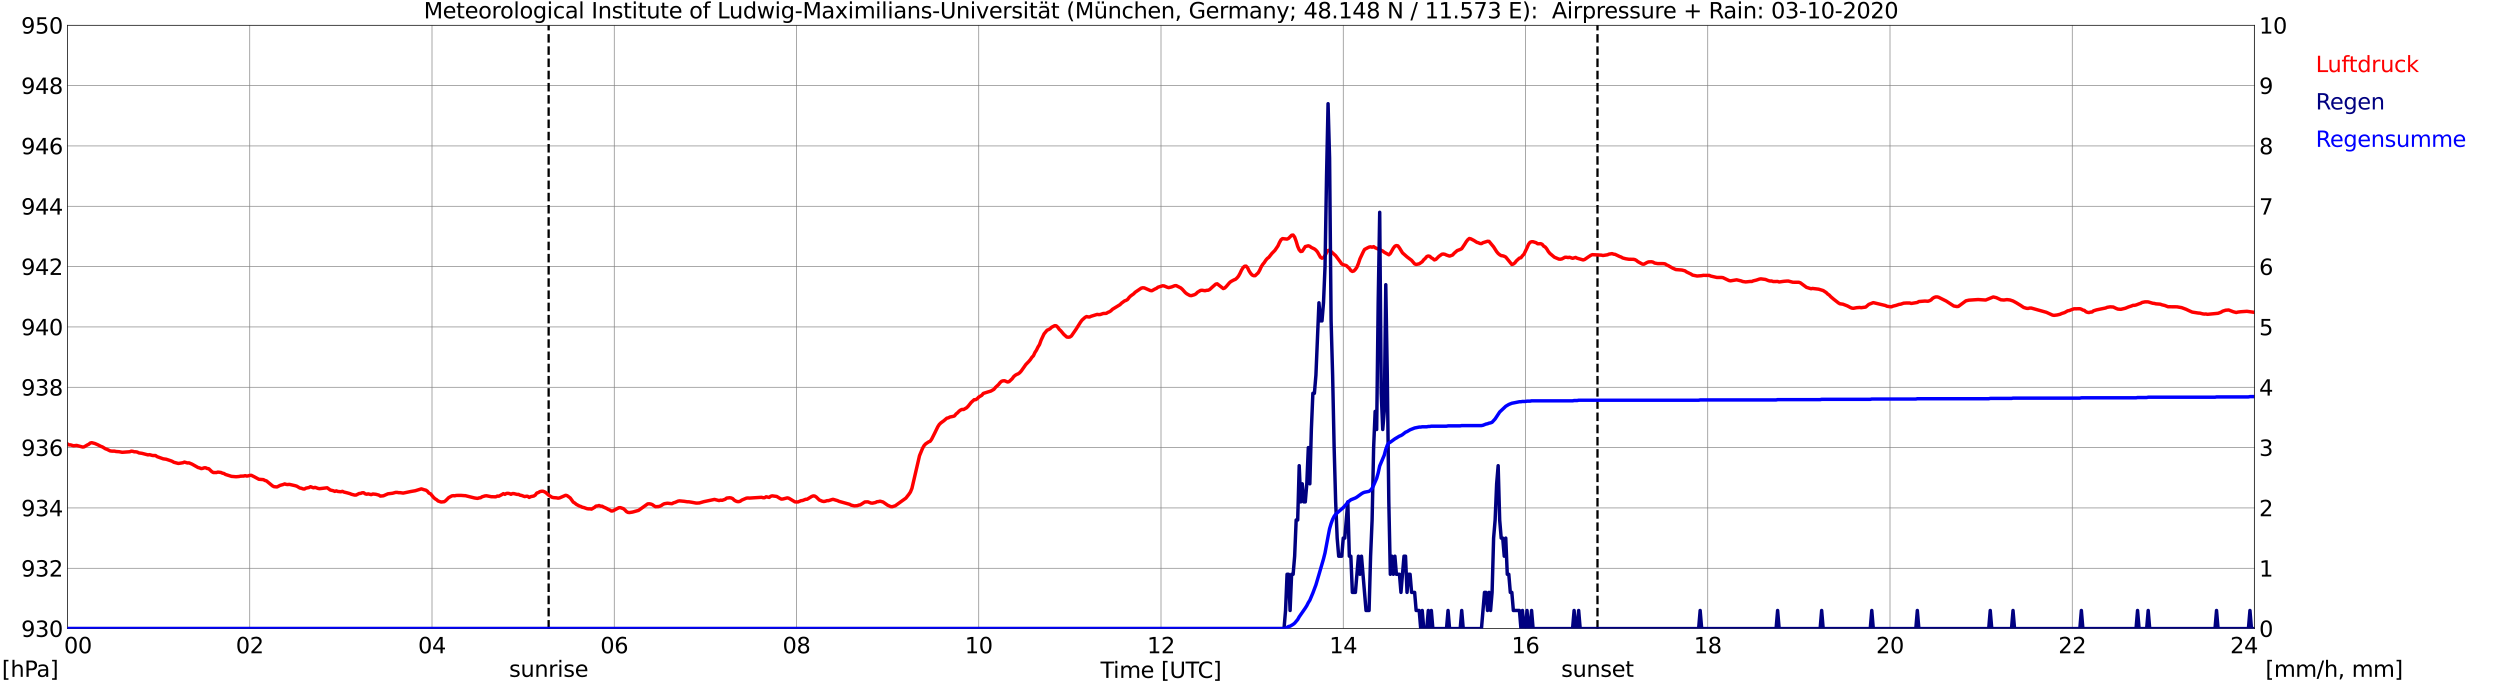 <?xml version="1.0" encoding="utf-8" standalone="no"?>
<!DOCTYPE svg PUBLIC "-//W3C//DTD SVG 1.1//EN"
  "http://www.w3.org/Graphics/SVG/1.1/DTD/svg11.dtd">
<svg xmlns:xlink="http://www.w3.org/1999/xlink" width="1085.4pt" height="296.64pt" viewBox="0 0 1085.4 296.64" xmlns="http://www.w3.org/2000/svg" version="1.1">
 <defs>
  <style type="text/css">*{stroke-linejoin: round; stroke-linecap: butt}</style>
 </defs>
 <g id="figure_1">
  <g id="patch_1">
   <path d="M 0 296.64 
L 1085.4 296.64 
L 1085.4 0 
L 0 0 
z
" style="fill: #ffffff"/>
  </g>
  <g id="axes_1">
   <g id="patch_2">
    <path d="M 29.306 272.909 
L 978.814 272.909 
L 978.814 10.976 
L 29.306 10.976 
z
" style="fill: #ffffff"/>
   </g>
   <g id="patch_3">
    <path d="M 978.814 272.909 
L 978.814 272.909 
L 978.814 10.976 
L 978.814 10.976 
z
" clip-path="url(#p6dd2615a0b)" style="fill: #d3d3d3; opacity: 0.25; stroke: #d3d3d3; stroke-linejoin: miter"/>
   </g>
   <g id="matplotlib.axis_1">
    <g id="xtick_1">
     <g id="line2d_1">
      <path d="M 29.306 272.909 
L 29.306 10.976 
" clip-path="url(#p6dd2615a0b)" style="fill: none; stroke: #808080; stroke-width: 0.3; stroke-linecap: square"/>
     </g>
     <g id="line2d_2"/>
     <g id="text_1">
      <!--    00 -->
      <g transform="translate(18.733 283.627) scale(0.095 -0.095)">
       <defs>
        <path id="DejaVuSans-20" transform="scale(0.016)"/>
        <path id="DejaVuSans-30" d="M 2034 4250 
Q 1547 4250 1301 3770 
Q 1056 3291 1056 2328 
Q 1056 1369 1301 889 
Q 1547 409 2034 409 
Q 2525 409 2770 889 
Q 3016 1369 3016 2328 
Q 3016 3291 2770 3770 
Q 2525 4250 2034 4250 
z
M 2034 4750 
Q 2819 4750 3233 4129 
Q 3647 3509 3647 2328 
Q 3647 1150 3233 529 
Q 2819 -91 2034 -91 
Q 1250 -91 836 529 
Q 422 1150 422 2328 
Q 422 3509 836 4129 
Q 1250 4750 2034 4750 
z
" transform="scale(0.016)"/>
       </defs>
       <use xlink:href="#DejaVuSans-20"/>
       <use xlink:href="#DejaVuSans-20" transform="translate(31.787 0)"/>
       <use xlink:href="#DejaVuSans-20" transform="translate(63.574 0)"/>
       <use xlink:href="#DejaVuSans-30" transform="translate(95.361 0)"/>
       <use xlink:href="#DejaVuSans-30" transform="translate(158.984 0)"/>
      </g>
     </g>
    </g>
    <g id="xtick_2">
     <g id="line2d_3">
      <path d="M 108.431 272.909 
L 108.431 10.976 
" clip-path="url(#p6dd2615a0b)" style="fill: none; stroke: #808080; stroke-width: 0.3; stroke-linecap: square"/>
     </g>
     <g id="line2d_4"/>
     <g id="text_2">
      <!-- 02 -->
      <g transform="translate(102.387 283.627) scale(0.095 -0.095)">
       <defs>
        <path id="DejaVuSans-32" d="M 1228 531 
L 3431 531 
L 3431 0 
L 469 0 
L 469 531 
Q 828 903 1448 1529 
Q 2069 2156 2228 2338 
Q 2531 2678 2651 2914 
Q 2772 3150 2772 3378 
Q 2772 3750 2511 3984 
Q 2250 4219 1831 4219 
Q 1534 4219 1204 4116 
Q 875 4013 500 3803 
L 500 4441 
Q 881 4594 1212 4672 
Q 1544 4750 1819 4750 
Q 2544 4750 2975 4387 
Q 3406 4025 3406 3419 
Q 3406 3131 3298 2873 
Q 3191 2616 2906 2266 
Q 2828 2175 2409 1742 
Q 1991 1309 1228 531 
z
" transform="scale(0.016)"/>
       </defs>
       <use xlink:href="#DejaVuSans-30"/>
       <use xlink:href="#DejaVuSans-32" transform="translate(63.623 0)"/>
      </g>
     </g>
    </g>
    <g id="xtick_3">
     <g id="line2d_5">
      <path d="M 187.557 272.909 
L 187.557 10.976 
" clip-path="url(#p6dd2615a0b)" style="fill: none; stroke: #808080; stroke-width: 0.3; stroke-linecap: square"/>
     </g>
     <g id="line2d_6"/>
     <g id="text_3">
      <!-- 04 -->
      <g transform="translate(181.513 283.627) scale(0.095 -0.095)">
       <defs>
        <path id="DejaVuSans-34" d="M 2419 4116 
L 825 1625 
L 2419 1625 
L 2419 4116 
z
M 2253 4666 
L 3047 4666 
L 3047 1625 
L 3713 1625 
L 3713 1100 
L 3047 1100 
L 3047 0 
L 2419 0 
L 2419 1100 
L 313 1100 
L 313 1709 
L 2253 4666 
z
" transform="scale(0.016)"/>
       </defs>
       <use xlink:href="#DejaVuSans-30"/>
       <use xlink:href="#DejaVuSans-34" transform="translate(63.623 0)"/>
      </g>
     </g>
    </g>
    <g id="xtick_4">
     <g id="line2d_7">
      <path d="M 266.683 272.909 
L 266.683 10.976 
" clip-path="url(#p6dd2615a0b)" style="fill: none; stroke: #808080; stroke-width: 0.3; stroke-linecap: square"/>
     </g>
     <g id="line2d_8"/>
     <g id="text_4">
      <!-- 06 -->
      <g transform="translate(260.638 283.627) scale(0.095 -0.095)">
       <defs>
        <path id="DejaVuSans-36" d="M 2113 2584 
Q 1688 2584 1439 2293 
Q 1191 2003 1191 1497 
Q 1191 994 1439 701 
Q 1688 409 2113 409 
Q 2538 409 2786 701 
Q 3034 994 3034 1497 
Q 3034 2003 2786 2293 
Q 2538 2584 2113 2584 
z
M 3366 4563 
L 3366 3988 
Q 3128 4100 2886 4159 
Q 2644 4219 2406 4219 
Q 1781 4219 1451 3797 
Q 1122 3375 1075 2522 
Q 1259 2794 1537 2939 
Q 1816 3084 2150 3084 
Q 2853 3084 3261 2657 
Q 3669 2231 3669 1497 
Q 3669 778 3244 343 
Q 2819 -91 2113 -91 
Q 1303 -91 875 529 
Q 447 1150 447 2328 
Q 447 3434 972 4092 
Q 1497 4750 2381 4750 
Q 2619 4750 2861 4703 
Q 3103 4656 3366 4563 
z
" transform="scale(0.016)"/>
       </defs>
       <use xlink:href="#DejaVuSans-30"/>
       <use xlink:href="#DejaVuSans-36" transform="translate(63.623 0)"/>
      </g>
     </g>
    </g>
    <g id="xtick_5">
     <g id="line2d_9">
      <path d="M 345.808 272.909 
L 345.808 10.976 
" clip-path="url(#p6dd2615a0b)" style="fill: none; stroke: #808080; stroke-width: 0.3; stroke-linecap: square"/>
     </g>
     <g id="line2d_10"/>
     <g id="text_5">
      <!-- 08 -->
      <g transform="translate(339.764 283.627) scale(0.095 -0.095)">
       <defs>
        <path id="DejaVuSans-38" d="M 2034 2216 
Q 1584 2216 1326 1975 
Q 1069 1734 1069 1313 
Q 1069 891 1326 650 
Q 1584 409 2034 409 
Q 2484 409 2743 651 
Q 3003 894 3003 1313 
Q 3003 1734 2745 1975 
Q 2488 2216 2034 2216 
z
M 1403 2484 
Q 997 2584 770 2862 
Q 544 3141 544 3541 
Q 544 4100 942 4425 
Q 1341 4750 2034 4750 
Q 2731 4750 3128 4425 
Q 3525 4100 3525 3541 
Q 3525 3141 3298 2862 
Q 3072 2584 2669 2484 
Q 3125 2378 3379 2068 
Q 3634 1759 3634 1313 
Q 3634 634 3220 271 
Q 2806 -91 2034 -91 
Q 1263 -91 848 271 
Q 434 634 434 1313 
Q 434 1759 690 2068 
Q 947 2378 1403 2484 
z
M 1172 3481 
Q 1172 3119 1398 2916 
Q 1625 2713 2034 2713 
Q 2441 2713 2670 2916 
Q 2900 3119 2900 3481 
Q 2900 3844 2670 4047 
Q 2441 4250 2034 4250 
Q 1625 4250 1398 4047 
Q 1172 3844 1172 3481 
z
" transform="scale(0.016)"/>
       </defs>
       <use xlink:href="#DejaVuSans-30"/>
       <use xlink:href="#DejaVuSans-38" transform="translate(63.623 0)"/>
      </g>
     </g>
    </g>
    <g id="xtick_6">
     <g id="line2d_11">
      <path d="M 424.934 272.909 
L 424.934 10.976 
" clip-path="url(#p6dd2615a0b)" style="fill: none; stroke: #808080; stroke-width: 0.3; stroke-linecap: square"/>
     </g>
     <g id="line2d_12"/>
     <g id="text_6">
      <!-- 10 -->
      <g transform="translate(418.89 283.627) scale(0.095 -0.095)">
       <defs>
        <path id="DejaVuSans-31" d="M 794 531 
L 1825 531 
L 1825 4091 
L 703 3866 
L 703 4441 
L 1819 4666 
L 2450 4666 
L 2450 531 
L 3481 531 
L 3481 0 
L 794 0 
L 794 531 
z
" transform="scale(0.016)"/>
       </defs>
       <use xlink:href="#DejaVuSans-31"/>
       <use xlink:href="#DejaVuSans-30" transform="translate(63.623 0)"/>
      </g>
     </g>
    </g>
    <g id="xtick_7">
     <g id="line2d_13">
      <path d="M 504.06 272.909 
L 504.06 10.976 
" clip-path="url(#p6dd2615a0b)" style="fill: none; stroke: #808080; stroke-width: 0.3; stroke-linecap: square"/>
     </g>
     <g id="line2d_14"/>
     <g id="text_7">
      <!-- 12 -->
      <g transform="translate(498.015 283.627) scale(0.095 -0.095)">
       <use xlink:href="#DejaVuSans-31"/>
       <use xlink:href="#DejaVuSans-32" transform="translate(63.623 0)"/>
      </g>
     </g>
    </g>
    <g id="xtick_8">
     <g id="line2d_15">
      <path d="M 583.185 272.909 
L 583.185 10.976 
" clip-path="url(#p6dd2615a0b)" style="fill: none; stroke: #808080; stroke-width: 0.3; stroke-linecap: square"/>
     </g>
     <g id="line2d_16"/>
     <g id="text_8">
      <!-- 14 -->
      <g transform="translate(577.141 283.627) scale(0.095 -0.095)">
       <use xlink:href="#DejaVuSans-31"/>
       <use xlink:href="#DejaVuSans-34" transform="translate(63.623 0)"/>
      </g>
     </g>
    </g>
    <g id="xtick_9">
     <g id="line2d_17">
      <path d="M 662.311 272.909 
L 662.311 10.976 
" clip-path="url(#p6dd2615a0b)" style="fill: none; stroke: #808080; stroke-width: 0.3; stroke-linecap: square"/>
     </g>
     <g id="line2d_18"/>
     <g id="text_9">
      <!-- 16 -->
      <g transform="translate(656.267 283.627) scale(0.095 -0.095)">
       <use xlink:href="#DejaVuSans-31"/>
       <use xlink:href="#DejaVuSans-36" transform="translate(63.623 0)"/>
      </g>
     </g>
    </g>
    <g id="xtick_10">
     <g id="line2d_19">
      <path d="M 741.437 272.909 
L 741.437 10.976 
" clip-path="url(#p6dd2615a0b)" style="fill: none; stroke: #808080; stroke-width: 0.3; stroke-linecap: square"/>
     </g>
     <g id="line2d_20"/>
     <g id="text_10">
      <!-- 18 -->
      <g transform="translate(735.392 283.627) scale(0.095 -0.095)">
       <use xlink:href="#DejaVuSans-31"/>
       <use xlink:href="#DejaVuSans-38" transform="translate(63.623 0)"/>
      </g>
     </g>
    </g>
    <g id="xtick_11">
     <g id="line2d_21">
      <path d="M 820.562 272.909 
L 820.562 10.976 
" clip-path="url(#p6dd2615a0b)" style="fill: none; stroke: #808080; stroke-width: 0.3; stroke-linecap: square"/>
     </g>
     <g id="line2d_22"/>
     <g id="text_11">
      <!-- 20 -->
      <g transform="translate(814.518 283.627) scale(0.095 -0.095)">
       <use xlink:href="#DejaVuSans-32"/>
       <use xlink:href="#DejaVuSans-30" transform="translate(63.623 0)"/>
      </g>
     </g>
    </g>
    <g id="xtick_12">
     <g id="line2d_23">
      <path d="M 899.688 272.909 
L 899.688 10.976 
" clip-path="url(#p6dd2615a0b)" style="fill: none; stroke: #808080; stroke-width: 0.3; stroke-linecap: square"/>
     </g>
     <g id="line2d_24"/>
     <g id="text_12">
      <!-- 22 -->
      <g transform="translate(893.644 283.627) scale(0.095 -0.095)">
       <use xlink:href="#DejaVuSans-32"/>
       <use xlink:href="#DejaVuSans-32" transform="translate(63.623 0)"/>
      </g>
     </g>
    </g>
    <g id="xtick_13">
     <g id="line2d_25">
      <path d="M 978.814 272.909 
L 978.814 10.976 
" clip-path="url(#p6dd2615a0b)" style="fill: none; stroke: #808080; stroke-width: 0.3; stroke-linecap: square"/>
     </g>
     <g id="line2d_26"/>
     <g id="text_13">
      <!-- 24    -->
      <g transform="translate(968.241 283.627) scale(0.095 -0.095)">
       <use xlink:href="#DejaVuSans-32"/>
       <use xlink:href="#DejaVuSans-34" transform="translate(63.623 0)"/>
       <use xlink:href="#DejaVuSans-20" transform="translate(127.246 0)"/>
       <use xlink:href="#DejaVuSans-20" transform="translate(159.033 0)"/>
       <use xlink:href="#DejaVuSans-20" transform="translate(190.82 0)"/>
      </g>
     </g>
    </g>
    <g id="text_14">
     <!-- Time [UTC] -->
     <g transform="translate(477.806 294.322) scale(0.095 -0.095)">
      <defs>
       <path id="DejaVuSans-54" d="M -19 4666 
L 3928 4666 
L 3928 4134 
L 2272 4134 
L 2272 0 
L 1638 0 
L 1638 4134 
L -19 4134 
L -19 4666 
z
" transform="scale(0.016)"/>
       <path id="DejaVuSans-69" d="M 603 3500 
L 1178 3500 
L 1178 0 
L 603 0 
L 603 3500 
z
M 603 4863 
L 1178 4863 
L 1178 4134 
L 603 4134 
L 603 4863 
z
" transform="scale(0.016)"/>
       <path id="DejaVuSans-6d" d="M 3328 2828 
Q 3544 3216 3844 3400 
Q 4144 3584 4550 3584 
Q 5097 3584 5394 3201 
Q 5691 2819 5691 2113 
L 5691 0 
L 5113 0 
L 5113 2094 
Q 5113 2597 4934 2840 
Q 4756 3084 4391 3084 
Q 3944 3084 3684 2787 
Q 3425 2491 3425 1978 
L 3425 0 
L 2847 0 
L 2847 2094 
Q 2847 2600 2669 2842 
Q 2491 3084 2119 3084 
Q 1678 3084 1418 2786 
Q 1159 2488 1159 1978 
L 1159 0 
L 581 0 
L 581 3500 
L 1159 3500 
L 1159 2956 
Q 1356 3278 1631 3431 
Q 1906 3584 2284 3584 
Q 2666 3584 2933 3390 
Q 3200 3197 3328 2828 
z
" transform="scale(0.016)"/>
       <path id="DejaVuSans-65" d="M 3597 1894 
L 3597 1613 
L 953 1613 
Q 991 1019 1311 708 
Q 1631 397 2203 397 
Q 2534 397 2845 478 
Q 3156 559 3463 722 
L 3463 178 
Q 3153 47 2828 -22 
Q 2503 -91 2169 -91 
Q 1331 -91 842 396 
Q 353 884 353 1716 
Q 353 2575 817 3079 
Q 1281 3584 2069 3584 
Q 2775 3584 3186 3129 
Q 3597 2675 3597 1894 
z
M 3022 2063 
Q 3016 2534 2758 2815 
Q 2500 3097 2075 3097 
Q 1594 3097 1305 2825 
Q 1016 2553 972 2059 
L 3022 2063 
z
" transform="scale(0.016)"/>
       <path id="DejaVuSans-5b" d="M 550 4863 
L 1875 4863 
L 1875 4416 
L 1125 4416 
L 1125 -397 
L 1875 -397 
L 1875 -844 
L 550 -844 
L 550 4863 
z
" transform="scale(0.016)"/>
       <path id="DejaVuSans-55" d="M 556 4666 
L 1191 4666 
L 1191 1831 
Q 1191 1081 1462 751 
Q 1734 422 2344 422 
Q 2950 422 3222 751 
Q 3494 1081 3494 1831 
L 3494 4666 
L 4128 4666 
L 4128 1753 
Q 4128 841 3676 375 
Q 3225 -91 2344 -91 
Q 1459 -91 1007 375 
Q 556 841 556 1753 
L 556 4666 
z
" transform="scale(0.016)"/>
       <path id="DejaVuSans-43" d="M 4122 4306 
L 4122 3641 
Q 3803 3938 3442 4084 
Q 3081 4231 2675 4231 
Q 1875 4231 1450 3742 
Q 1025 3253 1025 2328 
Q 1025 1406 1450 917 
Q 1875 428 2675 428 
Q 3081 428 3442 575 
Q 3803 722 4122 1019 
L 4122 359 
Q 3791 134 3420 21 
Q 3050 -91 2638 -91 
Q 1578 -91 968 557 
Q 359 1206 359 2328 
Q 359 3453 968 4101 
Q 1578 4750 2638 4750 
Q 3056 4750 3426 4639 
Q 3797 4528 4122 4306 
z
" transform="scale(0.016)"/>
       <path id="DejaVuSans-5d" d="M 1947 4863 
L 1947 -844 
L 622 -844 
L 622 -397 
L 1369 -397 
L 1369 4416 
L 622 4416 
L 622 4863 
L 1947 4863 
z
" transform="scale(0.016)"/>
      </defs>
      <use xlink:href="#DejaVuSans-54"/>
      <use xlink:href="#DejaVuSans-69" transform="translate(57.959 0)"/>
      <use xlink:href="#DejaVuSans-6d" transform="translate(85.742 0)"/>
      <use xlink:href="#DejaVuSans-65" transform="translate(183.154 0)"/>
      <use xlink:href="#DejaVuSans-20" transform="translate(244.678 0)"/>
      <use xlink:href="#DejaVuSans-5b" transform="translate(276.465 0)"/>
      <use xlink:href="#DejaVuSans-55" transform="translate(315.479 0)"/>
      <use xlink:href="#DejaVuSans-54" transform="translate(388.672 0)"/>
      <use xlink:href="#DejaVuSans-43" transform="translate(443.881 0)"/>
      <use xlink:href="#DejaVuSans-5d" transform="translate(513.705 0)"/>
     </g>
    </g>
   </g>
   <g id="matplotlib.axis_2">
    <g id="ytick_1">
     <g id="line2d_27">
      <path d="M 29.306 272.909 
L 978.814 272.909 
" clip-path="url(#p6dd2615a0b)" style="fill: none; stroke: #808080; stroke-width: 0.3; stroke-linecap: square"/>
     </g>
     <g id="line2d_28"/>
     <g id="text_15">
      <!-- 930 -->
      <g transform="translate(9.173 276.518) scale(0.095 -0.095)">
       <defs>
        <path id="DejaVuSans-39" d="M 703 97 
L 703 672 
Q 941 559 1184 500 
Q 1428 441 1663 441 
Q 2288 441 2617 861 
Q 2947 1281 2994 2138 
Q 2813 1869 2534 1725 
Q 2256 1581 1919 1581 
Q 1219 1581 811 2004 
Q 403 2428 403 3163 
Q 403 3881 828 4315 
Q 1253 4750 1959 4750 
Q 2769 4750 3195 4129 
Q 3622 3509 3622 2328 
Q 3622 1225 3098 567 
Q 2575 -91 1691 -91 
Q 1453 -91 1209 -44 
Q 966 3 703 97 
z
M 1959 2075 
Q 2384 2075 2632 2365 
Q 2881 2656 2881 3163 
Q 2881 3666 2632 3958 
Q 2384 4250 1959 4250 
Q 1534 4250 1286 3958 
Q 1038 3666 1038 3163 
Q 1038 2656 1286 2365 
Q 1534 2075 1959 2075 
z
" transform="scale(0.016)"/>
        <path id="DejaVuSans-33" d="M 2597 2516 
Q 3050 2419 3304 2112 
Q 3559 1806 3559 1356 
Q 3559 666 3084 287 
Q 2609 -91 1734 -91 
Q 1441 -91 1130 -33 
Q 819 25 488 141 
L 488 750 
Q 750 597 1062 519 
Q 1375 441 1716 441 
Q 2309 441 2620 675 
Q 2931 909 2931 1356 
Q 2931 1769 2642 2001 
Q 2353 2234 1838 2234 
L 1294 2234 
L 1294 2753 
L 1863 2753 
Q 2328 2753 2575 2939 
Q 2822 3125 2822 3475 
Q 2822 3834 2567 4026 
Q 2313 4219 1838 4219 
Q 1578 4219 1281 4162 
Q 984 4106 628 3988 
L 628 4550 
Q 988 4650 1302 4700 
Q 1616 4750 1894 4750 
Q 2613 4750 3031 4423 
Q 3450 4097 3450 3541 
Q 3450 3153 3228 2886 
Q 3006 2619 2597 2516 
z
" transform="scale(0.016)"/>
       </defs>
       <use xlink:href="#DejaVuSans-39"/>
       <use xlink:href="#DejaVuSans-33" transform="translate(63.623 0)"/>
       <use xlink:href="#DejaVuSans-30" transform="translate(127.246 0)"/>
      </g>
     </g>
    </g>
    <g id="ytick_2">
     <g id="line2d_29">
      <path d="M 29.306 246.715 
L 978.814 246.715 
" clip-path="url(#p6dd2615a0b)" style="fill: none; stroke: #808080; stroke-width: 0.3; stroke-linecap: square"/>
     </g>
     <g id="line2d_30"/>
     <g id="text_16">
      <!-- 932 -->
      <g transform="translate(9.173 250.325) scale(0.095 -0.095)">
       <use xlink:href="#DejaVuSans-39"/>
       <use xlink:href="#DejaVuSans-33" transform="translate(63.623 0)"/>
       <use xlink:href="#DejaVuSans-32" transform="translate(127.246 0)"/>
      </g>
     </g>
    </g>
    <g id="ytick_3">
     <g id="line2d_31">
      <path d="M 29.306 220.522 
L 978.814 220.522 
" clip-path="url(#p6dd2615a0b)" style="fill: none; stroke: #808080; stroke-width: 0.3; stroke-linecap: square"/>
     </g>
     <g id="line2d_32"/>
     <g id="text_17">
      <!-- 934 -->
      <g transform="translate(9.173 224.131) scale(0.095 -0.095)">
       <use xlink:href="#DejaVuSans-39"/>
       <use xlink:href="#DejaVuSans-33" transform="translate(63.623 0)"/>
       <use xlink:href="#DejaVuSans-34" transform="translate(127.246 0)"/>
      </g>
     </g>
    </g>
    <g id="ytick_4">
     <g id="line2d_33">
      <path d="M 29.306 194.329 
L 978.814 194.329 
" clip-path="url(#p6dd2615a0b)" style="fill: none; stroke: #808080; stroke-width: 0.3; stroke-linecap: square"/>
     </g>
     <g id="line2d_34"/>
     <g id="text_18">
      <!-- 936 -->
      <g transform="translate(9.173 197.938) scale(0.095 -0.095)">
       <use xlink:href="#DejaVuSans-39"/>
       <use xlink:href="#DejaVuSans-33" transform="translate(63.623 0)"/>
       <use xlink:href="#DejaVuSans-36" transform="translate(127.246 0)"/>
      </g>
     </g>
    </g>
    <g id="ytick_5">
     <g id="line2d_35">
      <path d="M 29.306 168.136 
L 978.814 168.136 
" clip-path="url(#p6dd2615a0b)" style="fill: none; stroke: #808080; stroke-width: 0.3; stroke-linecap: square"/>
     </g>
     <g id="line2d_36"/>
     <g id="text_19">
      <!-- 938 -->
      <g transform="translate(9.173 171.745) scale(0.095 -0.095)">
       <use xlink:href="#DejaVuSans-39"/>
       <use xlink:href="#DejaVuSans-33" transform="translate(63.623 0)"/>
       <use xlink:href="#DejaVuSans-38" transform="translate(127.246 0)"/>
      </g>
     </g>
    </g>
    <g id="ytick_6">
     <g id="line2d_37">
      <path d="M 29.306 141.942 
L 978.814 141.942 
" clip-path="url(#p6dd2615a0b)" style="fill: none; stroke: #808080; stroke-width: 0.3; stroke-linecap: square"/>
     </g>
     <g id="line2d_38"/>
     <g id="text_20">
      <!-- 940 -->
      <g transform="translate(9.173 145.551) scale(0.095 -0.095)">
       <use xlink:href="#DejaVuSans-39"/>
       <use xlink:href="#DejaVuSans-34" transform="translate(63.623 0)"/>
       <use xlink:href="#DejaVuSans-30" transform="translate(127.246 0)"/>
      </g>
     </g>
    </g>
    <g id="ytick_7">
     <g id="line2d_39">
      <path d="M 29.306 115.749 
L 978.814 115.749 
" clip-path="url(#p6dd2615a0b)" style="fill: none; stroke: #808080; stroke-width: 0.3; stroke-linecap: square"/>
     </g>
     <g id="line2d_40"/>
     <g id="text_21">
      <!-- 942 -->
      <g transform="translate(9.173 119.358) scale(0.095 -0.095)">
       <use xlink:href="#DejaVuSans-39"/>
       <use xlink:href="#DejaVuSans-34" transform="translate(63.623 0)"/>
       <use xlink:href="#DejaVuSans-32" transform="translate(127.246 0)"/>
      </g>
     </g>
    </g>
    <g id="ytick_8">
     <g id="line2d_41">
      <path d="M 29.306 89.556 
L 978.814 89.556 
" clip-path="url(#p6dd2615a0b)" style="fill: none; stroke: #808080; stroke-width: 0.3; stroke-linecap: square"/>
     </g>
     <g id="line2d_42"/>
     <g id="text_22">
      <!-- 944 -->
      <g transform="translate(9.173 93.165) scale(0.095 -0.095)">
       <use xlink:href="#DejaVuSans-39"/>
       <use xlink:href="#DejaVuSans-34" transform="translate(63.623 0)"/>
       <use xlink:href="#DejaVuSans-34" transform="translate(127.246 0)"/>
      </g>
     </g>
    </g>
    <g id="ytick_9">
     <g id="line2d_43">
      <path d="M 29.306 63.362 
L 978.814 63.362 
" clip-path="url(#p6dd2615a0b)" style="fill: none; stroke: #808080; stroke-width: 0.3; stroke-linecap: square"/>
     </g>
     <g id="line2d_44"/>
     <g id="text_23">
      <!-- 946 -->
      <g transform="translate(9.173 66.972) scale(0.095 -0.095)">
       <use xlink:href="#DejaVuSans-39"/>
       <use xlink:href="#DejaVuSans-34" transform="translate(63.623 0)"/>
       <use xlink:href="#DejaVuSans-36" transform="translate(127.246 0)"/>
      </g>
     </g>
    </g>
    <g id="ytick_10">
     <g id="line2d_45">
      <path d="M 29.306 37.169 
L 978.814 37.169 
" clip-path="url(#p6dd2615a0b)" style="fill: none; stroke: #808080; stroke-width: 0.3; stroke-linecap: square"/>
     </g>
     <g id="line2d_46"/>
     <g id="text_24">
      <!-- 948 -->
      <g transform="translate(9.173 40.778) scale(0.095 -0.095)">
       <use xlink:href="#DejaVuSans-39"/>
       <use xlink:href="#DejaVuSans-34" transform="translate(63.623 0)"/>
       <use xlink:href="#DejaVuSans-38" transform="translate(127.246 0)"/>
      </g>
     </g>
    </g>
    <g id="ytick_11">
     <g id="line2d_47">
      <path d="M 29.306 10.976 
L 978.814 10.976 
" clip-path="url(#p6dd2615a0b)" style="fill: none; stroke: #808080; stroke-width: 0.3; stroke-linecap: square"/>
     </g>
     <g id="line2d_48"/>
     <g id="text_25">
      <!-- 950 -->
      <g transform="translate(9.173 14.585) scale(0.095 -0.095)">
       <defs>
        <path id="DejaVuSans-35" d="M 691 4666 
L 3169 4666 
L 3169 4134 
L 1269 4134 
L 1269 2991 
Q 1406 3038 1543 3061 
Q 1681 3084 1819 3084 
Q 2600 3084 3056 2656 
Q 3513 2228 3513 1497 
Q 3513 744 3044 326 
Q 2575 -91 1722 -91 
Q 1428 -91 1123 -41 
Q 819 9 494 109 
L 494 744 
Q 775 591 1075 516 
Q 1375 441 1709 441 
Q 2250 441 2565 725 
Q 2881 1009 2881 1497 
Q 2881 1984 2565 2268 
Q 2250 2553 1709 2553 
Q 1456 2553 1204 2497 
Q 953 2441 691 2322 
L 691 4666 
z
" transform="scale(0.016)"/>
       </defs>
       <use xlink:href="#DejaVuSans-39"/>
       <use xlink:href="#DejaVuSans-35" transform="translate(63.623 0)"/>
       <use xlink:href="#DejaVuSans-30" transform="translate(127.246 0)"/>
      </g>
     </g>
    </g>
   </g>
   <g id="line2d_49">
    <path d="M 238.198 272.909 
L 238.198 10.976 
" clip-path="url(#p6dd2615a0b)" style="fill: none; stroke-dasharray: 3.7,1.6; stroke-dashoffset: 0; stroke: #000000"/>
   </g>
   <g id="line2d_50">
    <path d="M 693.566 272.909 
L 693.566 10.976 
" clip-path="url(#p6dd2615a0b)" style="fill: none; stroke-dasharray: 3.7,1.6; stroke-dashoffset: 0; stroke: #000000"/>
   </g>
   <g id="line2d_51">
    <path d="M 29.306 192.757 
L 29.965 193.15 
L 30.625 193.15 
L 31.943 193.543 
L 33.262 193.386 
L 35.9 194.093 
L 36.559 193.988 
L 37.878 193.203 
L 38.537 192.888 
L 39.197 192.338 
L 39.856 192.207 
L 41.175 192.548 
L 42.493 193.124 
L 43.812 193.805 
L 44.472 194.041 
L 45.79 194.853 
L 46.45 195.088 
L 47.768 195.743 
L 48.428 195.848 
L 49.747 195.874 
L 50.406 196.031 
L 51.725 196.11 
L 53.043 196.372 
L 56.34 196.136 
L 57 195.874 
L 57.659 195.953 
L 58.319 196.162 
L 58.978 196.162 
L 59.637 196.293 
L 60.297 196.634 
L 61.615 196.817 
L 64.253 197.498 
L 64.912 197.393 
L 66.231 197.76 
L 67.55 197.786 
L 68.209 198.258 
L 70.847 199.201 
L 72.166 199.384 
L 74.144 200.039 
L 74.803 200.301 
L 75.462 200.694 
L 77.441 201.218 
L 79.419 200.903 
L 80.078 200.615 
L 81.397 201.008 
L 82.056 200.956 
L 83.375 201.506 
L 86.013 202.999 
L 86.672 203.156 
L 87.331 203.444 
L 87.991 203.339 
L 88.65 203.104 
L 89.309 203.104 
L 89.969 203.418 
L 90.628 203.497 
L 91.947 204.754 
L 92.606 205.147 
L 93.925 205.173 
L 94.584 204.963 
L 95.903 205.121 
L 96.563 205.435 
L 97.222 205.566 
L 97.881 205.985 
L 100.519 206.823 
L 102.497 206.98 
L 103.816 206.875 
L 104.475 206.718 
L 105.794 206.692 
L 106.453 206.509 
L 107.113 206.692 
L 107.772 206.614 
L 108.431 206.404 
L 109.091 206.352 
L 110.41 207.006 
L 112.388 208.08 
L 114.366 208.238 
L 115.025 208.604 
L 115.685 208.788 
L 118.322 210.962 
L 118.982 211.302 
L 120.3 211.407 
L 121.619 210.726 
L 122.938 210.359 
L 123.597 210.097 
L 124.257 210.307 
L 124.916 210.385 
L 125.575 210.281 
L 128.213 210.883 
L 128.872 211.093 
L 130.191 211.878 
L 130.85 211.983 
L 131.51 212.245 
L 132.169 212.324 
L 132.829 211.931 
L 134.147 211.669 
L 134.807 211.302 
L 136.125 211.8 
L 136.785 211.59 
L 138.104 212.062 
L 138.763 212.167 
L 140.741 211.931 
L 142.06 211.774 
L 143.379 212.743 
L 144.697 213.057 
L 145.357 213.345 
L 146.016 213.109 
L 146.676 213.371 
L 147.994 213.502 
L 148.654 213.319 
L 149.313 213.633 
L 150.632 213.948 
L 151.951 214.314 
L 152.61 214.602 
L 153.929 214.943 
L 154.588 214.943 
L 155.907 214.262 
L 156.566 214.21 
L 157.226 213.948 
L 157.885 213.921 
L 158.544 214.393 
L 159.204 214.576 
L 159.863 214.419 
L 161.182 214.76 
L 161.841 214.472 
L 163.16 214.602 
L 164.479 214.943 
L 165.138 215.388 
L 166.457 215.257 
L 167.776 214.681 
L 168.435 214.393 
L 170.413 214.157 
L 171.732 213.79 
L 172.391 213.764 
L 173.051 213.895 
L 173.71 213.895 
L 175.029 214.079 
L 178.326 213.398 
L 180.304 213.057 
L 182.941 212.245 
L 184.26 212.664 
L 184.92 212.821 
L 185.579 213.293 
L 186.238 214.105 
L 186.898 214.367 
L 188.216 215.938 
L 188.876 216.541 
L 189.535 216.934 
L 190.195 217.51 
L 191.513 217.955 
L 192.832 217.824 
L 193.492 217.379 
L 194.81 216.043 
L 196.129 215.31 
L 196.788 215.205 
L 197.448 215.257 
L 198.107 215.1 
L 200.085 215.074 
L 201.404 215.179 
L 202.063 215.205 
L 206.02 216.2 
L 207.339 216.384 
L 207.998 216.174 
L 208.657 216.096 
L 209.317 215.676 
L 210.635 215.284 
L 211.295 215.257 
L 213.273 215.65 
L 215.251 215.703 
L 215.91 215.362 
L 216.57 215.441 
L 217.889 214.733 
L 218.548 214.314 
L 219.207 214.629 
L 219.867 214.236 
L 220.526 214.183 
L 221.186 214.288 
L 221.845 214.602 
L 222.504 214.288 
L 223.164 214.314 
L 224.482 214.655 
L 225.142 214.629 
L 225.801 214.995 
L 226.461 215.1 
L 227.779 215.598 
L 228.439 215.467 
L 229.098 215.467 
L 229.757 215.965 
L 230.417 215.624 
L 231.736 215.362 
L 232.395 214.943 
L 233.054 214.052 
L 233.714 213.869 
L 234.373 213.45 
L 235.033 213.293 
L 235.692 213.267 
L 236.351 213.502 
L 237.011 213.895 
L 238.329 215.074 
L 239.648 215.886 
L 240.308 216.043 
L 241.626 216.148 
L 242.286 216.279 
L 242.945 216.174 
L 245.583 215.022 
L 246.242 215.205 
L 247.561 216.174 
L 248.88 218.008 
L 249.539 218.401 
L 250.198 218.951 
L 251.517 219.684 
L 252.176 219.894 
L 252.836 220.234 
L 253.495 220.365 
L 254.814 220.836 
L 255.473 220.941 
L 256.133 220.915 
L 256.792 221.046 
L 258.111 220.286 
L 258.77 219.71 
L 259.43 219.684 
L 260.089 219.474 
L 260.748 219.763 
L 261.408 219.763 
L 262.067 220.155 
L 263.386 220.732 
L 264.045 221.151 
L 264.705 221.413 
L 265.364 221.858 
L 266.023 221.832 
L 268.661 220.444 
L 269.32 220.391 
L 270.639 220.836 
L 271.298 221.387 
L 271.958 222.094 
L 272.617 222.46 
L 273.277 222.539 
L 274.595 222.33 
L 277.233 221.596 
L 281.189 218.767 
L 281.849 218.715 
L 282.508 218.82 
L 283.167 219.055 
L 284.486 219.972 
L 285.805 219.946 
L 286.464 219.789 
L 287.124 219.474 
L 287.783 219.003 
L 288.442 218.689 
L 289.761 218.479 
L 291.739 218.689 
L 292.399 218.322 
L 293.058 218.139 
L 294.377 217.562 
L 295.036 217.458 
L 297.014 217.641 
L 298.333 217.85 
L 298.992 217.85 
L 300.311 218.06 
L 302.289 218.427 
L 303.608 218.374 
L 305.586 217.798 
L 310.202 216.829 
L 312.18 217.327 
L 312.839 217.143 
L 313.499 217.222 
L 314.818 216.777 
L 315.477 216.253 
L 316.796 216.096 
L 317.455 216.2 
L 318.114 216.488 
L 318.774 217.143 
L 319.433 217.536 
L 320.093 217.772 
L 320.752 217.798 
L 321.411 217.589 
L 322.071 217.117 
L 324.049 216.279 
L 324.708 216.2 
L 325.368 216.253 
L 327.346 216.122 
L 330.643 215.912 
L 331.302 216.096 
L 331.961 216.096 
L 332.621 215.676 
L 333.94 215.965 
L 334.599 215.467 
L 335.258 215.284 
L 337.236 215.545 
L 338.555 216.357 
L 339.215 216.698 
L 339.874 216.646 
L 341.852 216.148 
L 342.512 216.331 
L 345.149 217.903 
L 346.468 217.929 
L 347.787 217.379 
L 348.446 217.3 
L 349.765 216.777 
L 350.424 216.75 
L 352.402 215.545 
L 353.062 215.31 
L 353.721 215.362 
L 354.38 215.781 
L 355.699 217.065 
L 357.018 217.615 
L 357.677 217.719 
L 358.337 217.615 
L 358.996 217.379 
L 359.655 217.379 
L 360.974 216.96 
L 361.634 216.777 
L 363.612 217.353 
L 364.271 217.667 
L 368.887 218.951 
L 369.546 219.317 
L 370.865 219.632 
L 372.184 219.553 
L 372.843 219.291 
L 373.502 219.186 
L 375.481 217.929 
L 376.799 217.877 
L 378.118 218.401 
L 378.777 218.453 
L 380.096 218.165 
L 380.756 217.824 
L 381.415 217.772 
L 382.074 217.589 
L 383.393 217.955 
L 385.371 219.343 
L 386.69 219.946 
L 387.349 219.998 
L 388.668 219.605 
L 392.624 216.75 
L 393.284 216.279 
L 394.603 214.602 
L 395.262 213.633 
L 395.921 212.036 
L 399.218 197.839 
L 400.537 194.643 
L 401.196 193.464 
L 401.856 192.731 
L 403.175 191.84 
L 403.834 191.605 
L 404.493 190.662 
L 405.812 188.042 
L 407.131 185.318 
L 407.79 184.297 
L 408.45 183.642 
L 409.768 182.673 
L 411.087 181.547 
L 411.746 181.416 
L 412.406 181.049 
L 413.725 180.787 
L 414.384 180.604 
L 415.043 179.765 
L 415.703 179.242 
L 416.362 178.534 
L 417.022 178.037 
L 417.681 177.748 
L 418.34 177.801 
L 419.659 177.041 
L 420.318 176.386 
L 421.637 174.736 
L 422.956 173.531 
L 423.615 173.531 
L 424.275 173.086 
L 424.934 172.405 
L 426.253 171.619 
L 426.912 170.807 
L 428.89 170.179 
L 430.209 169.786 
L 431.528 169.026 
L 432.187 168.214 
L 433.506 166.983 
L 434.165 166.145 
L 434.825 165.542 
L 435.484 165.333 
L 436.144 165.307 
L 437.462 165.857 
L 438.122 165.673 
L 439.44 164.442 
L 440.1 163.526 
L 440.759 162.949 
L 441.419 162.556 
L 442.078 162.294 
L 442.737 161.797 
L 443.397 161.063 
L 445.375 158.261 
L 446.694 156.899 
L 447.353 156.113 
L 448.012 155.117 
L 448.672 154.463 
L 449.331 153.022 
L 449.991 152.027 
L 450.65 150.665 
L 451.309 149.617 
L 451.969 147.757 
L 453.287 144.954 
L 454.606 143.357 
L 455.266 143.095 
L 455.925 142.702 
L 456.584 142.073 
L 457.903 141.392 
L 458.563 141.445 
L 459.222 142.047 
L 459.881 142.99 
L 460.541 143.592 
L 461.859 145.164 
L 463.178 146.343 
L 463.838 146.395 
L 464.497 146.317 
L 465.156 145.871 
L 467.134 143.016 
L 469.113 139.873 
L 469.772 138.982 
L 471.091 137.804 
L 471.75 137.437 
L 472.409 137.594 
L 473.069 137.62 
L 473.728 137.306 
L 476.366 136.494 
L 477.025 136.599 
L 477.685 136.546 
L 479.003 136.101 
L 480.322 136.049 
L 480.981 135.63 
L 481.641 135.368 
L 482.3 134.949 
L 482.96 134.294 
L 486.256 132.277 
L 486.916 131.622 
L 488.235 130.653 
L 488.894 130.417 
L 489.553 130.024 
L 490.213 129.16 
L 490.872 128.505 
L 492.191 127.562 
L 492.85 126.881 
L 495.488 125.1 
L 496.147 124.943 
L 496.807 124.995 
L 499.444 126.148 
L 500.103 126.226 
L 501.422 125.493 
L 502.082 125.205 
L 502.741 124.707 
L 504.719 124.078 
L 505.379 124.131 
L 506.697 124.681 
L 507.357 124.89 
L 508.675 124.576 
L 509.994 124.052 
L 510.654 124 
L 512.632 124.995 
L 513.291 125.571 
L 514.61 127.038 
L 515.269 127.562 
L 516.588 128.296 
L 517.247 128.348 
L 518.566 127.955 
L 519.226 127.588 
L 519.885 126.907 
L 521.204 126.095 
L 521.863 126.017 
L 523.182 126.226 
L 523.841 126.043 
L 524.501 126.017 
L 525.16 125.729 
L 526.479 124.524 
L 527.797 123.371 
L 528.457 123.214 
L 531.094 125.283 
L 531.754 125.021 
L 532.413 124.367 
L 533.732 122.821 
L 534.391 122.245 
L 535.71 121.538 
L 536.369 121.276 
L 537.029 120.699 
L 537.688 119.914 
L 538.348 118.735 
L 539.007 117.321 
L 539.666 116.22 
L 540.326 115.592 
L 540.985 115.539 
L 541.644 116.247 
L 542.304 117.635 
L 542.963 118.656 
L 543.623 119.39 
L 544.282 119.704 
L 544.941 119.678 
L 546.26 118.447 
L 546.919 117.294 
L 547.579 115.828 
L 548.238 114.78 
L 548.898 113.994 
L 549.557 112.972 
L 550.216 112.213 
L 550.876 111.715 
L 552.195 110.039 
L 553.513 108.703 
L 554.832 106.765 
L 555.491 105.298 
L 556.151 104.119 
L 556.81 103.595 
L 558.788 103.805 
L 559.448 103.49 
L 560.766 102.128 
L 561.426 102.05 
L 562.085 102.94 
L 562.745 104.774 
L 563.404 106.974 
L 564.063 108.467 
L 564.723 109.201 
L 565.382 109.07 
L 566.701 107.053 
L 568.02 106.712 
L 568.679 106.948 
L 569.338 107.446 
L 570.657 108.074 
L 571.317 108.598 
L 571.976 109.358 
L 573.295 111.689 
L 573.954 112.108 
L 574.613 111.846 
L 575.273 110.956 
L 575.932 109.62 
L 576.592 108.755 
L 577.251 108.651 
L 579.889 111.008 
L 581.867 113.653 
L 582.526 114.596 
L 583.185 114.937 
L 584.504 115.304 
L 585.823 116.535 
L 586.482 117.451 
L 587.142 117.844 
L 587.801 117.635 
L 588.46 116.954 
L 589.12 116.011 
L 589.779 114.361 
L 590.439 112.37 
L 591.757 109.567 
L 592.417 108.31 
L 593.736 107.603 
L 594.395 107.288 
L 595.054 107.158 
L 595.714 107.341 
L 596.373 107.079 
L 597.032 107.55 
L 600.329 108.991 
L 600.989 109.515 
L 602.307 110.248 
L 602.967 110.615 
L 603.626 110.039 
L 604.945 107.734 
L 605.604 106.896 
L 606.264 106.607 
L 606.923 106.765 
L 607.582 107.629 
L 608.901 109.777 
L 610.879 111.532 
L 612.198 112.527 
L 612.858 113.025 
L 614.176 114.57 
L 614.836 114.806 
L 616.154 114.544 
L 617.473 113.627 
L 618.133 112.763 
L 618.792 112.187 
L 619.451 111.375 
L 620.111 111.139 
L 620.77 111.296 
L 621.429 111.925 
L 622.089 112.291 
L 622.748 112.841 
L 623.408 112.606 
L 624.726 111.296 
L 626.045 110.353 
L 626.705 110.301 
L 627.364 110.432 
L 628.023 110.746 
L 629.342 111.191 
L 630.661 110.72 
L 631.32 109.96 
L 632.639 108.808 
L 633.958 108.31 
L 634.617 107.97 
L 635.936 106.005 
L 636.595 104.931 
L 637.255 104.093 
L 637.914 103.543 
L 638.573 103.7 
L 639.892 104.381 
L 641.211 105.219 
L 641.87 105.403 
L 642.53 105.717 
L 643.189 105.769 
L 643.848 105.376 
L 645.827 104.748 
L 646.486 104.8 
L 648.464 107.184 
L 649.783 109.253 
L 650.442 110.039 
L 651.102 110.589 
L 651.761 110.982 
L 652.42 111.06 
L 653.08 111.27 
L 653.739 111.61 
L 656.377 114.832 
L 657.036 114.623 
L 657.695 114.125 
L 658.355 113.261 
L 659.674 112.056 
L 660.333 111.899 
L 660.992 111.034 
L 661.652 110.353 
L 662.97 107.603 
L 663.63 106.057 
L 664.289 105.193 
L 664.949 104.957 
L 665.608 104.957 
L 666.927 105.376 
L 667.586 105.848 
L 668.905 105.795 
L 669.564 106.084 
L 670.224 106.896 
L 670.883 107.262 
L 671.542 108.074 
L 672.202 109.174 
L 672.861 109.986 
L 674.839 111.663 
L 676.817 112.501 
L 677.477 112.527 
L 678.136 112.396 
L 679.455 111.689 
L 680.114 111.689 
L 680.774 111.82 
L 681.433 111.689 
L 682.752 112.16 
L 684.071 111.768 
L 684.73 112.108 
L 687.368 112.868 
L 688.027 112.632 
L 689.346 111.715 
L 690.664 110.851 
L 691.324 110.563 
L 695.28 110.772 
L 695.939 110.929 
L 697.918 110.615 
L 698.577 110.327 
L 699.896 110.117 
L 700.555 110.353 
L 701.215 110.432 
L 703.193 111.375 
L 703.852 111.61 
L 704.511 112.003 
L 705.83 112.344 
L 707.149 112.553 
L 708.468 112.58 
L 709.127 112.58 
L 709.786 112.711 
L 710.446 113.051 
L 711.105 113.601 
L 713.083 114.675 
L 713.743 114.701 
L 715.062 113.968 
L 715.721 113.706 
L 717.04 113.653 
L 717.699 113.811 
L 718.358 114.204 
L 719.677 114.439 
L 720.996 114.439 
L 722.315 114.465 
L 722.974 114.596 
L 723.633 115.042 
L 724.293 115.33 
L 726.271 116.456 
L 727.59 117.032 
L 730.227 117.242 
L 731.546 117.582 
L 732.205 118.054 
L 734.184 118.997 
L 734.843 119.442 
L 736.821 119.835 
L 738.799 119.678 
L 739.459 119.547 
L 742.096 119.573 
L 742.756 119.861 
L 745.393 120.464 
L 747.371 120.464 
L 748.031 120.542 
L 750.668 121.8 
L 751.327 121.931 
L 753.965 121.485 
L 755.943 121.957 
L 756.602 122.219 
L 757.921 122.402 
L 759.899 122.192 
L 760.559 122.219 
L 761.218 121.931 
L 762.537 121.616 
L 763.856 121.171 
L 764.515 121.066 
L 766.493 121.328 
L 767.812 121.852 
L 768.471 122.009 
L 769.131 121.983 
L 769.79 122.219 
L 771.109 122.219 
L 771.768 122.192 
L 772.428 122.428 
L 774.406 122.14 
L 775.725 122.035 
L 776.384 122.009 
L 778.362 122.533 
L 781 122.559 
L 781.659 122.795 
L 783.637 124.262 
L 784.296 124.759 
L 786.275 125.362 
L 786.934 125.231 
L 789.572 125.545 
L 791.55 126.148 
L 792.868 127.012 
L 793.528 127.667 
L 794.187 128.112 
L 794.847 128.819 
L 796.165 129.946 
L 798.143 131.491 
L 798.803 131.884 
L 800.122 132.067 
L 802.1 132.827 
L 803.419 133.534 
L 804.078 133.796 
L 804.737 133.849 
L 806.056 133.587 
L 807.375 133.482 
L 808.034 133.587 
L 810.012 133.325 
L 811.331 132.172 
L 813.309 131.386 
L 818.584 132.644 
L 819.244 132.958 
L 820.562 133.167 
L 821.222 133.194 
L 821.881 132.906 
L 823.2 132.591 
L 824.519 132.146 
L 825.178 132.067 
L 826.497 131.622 
L 827.816 131.543 
L 829.134 131.543 
L 829.794 131.753 
L 832.431 131.308 
L 833.091 130.915 
L 835.728 130.705 
L 837.047 130.784 
L 837.706 130.574 
L 838.366 130.234 
L 839.025 129.579 
L 839.684 129.16 
L 840.344 128.924 
L 841.003 128.898 
L 841.663 129.055 
L 843.641 130.05 
L 844.959 130.705 
L 848.256 132.853 
L 849.575 133.089 
L 850.235 133.037 
L 853.531 130.601 
L 854.85 130.312 
L 858.806 130.05 
L 862.103 130.26 
L 865.4 128.924 
L 866.719 129.238 
L 868.697 130.155 
L 870.016 130.26 
L 871.335 130.077 
L 872.653 130.234 
L 873.972 130.679 
L 875.291 131.386 
L 877.269 132.591 
L 878.588 133.482 
L 879.907 133.875 
L 880.566 133.901 
L 881.225 133.744 
L 881.885 133.744 
L 888.479 135.603 
L 891.116 136.808 
L 891.775 136.913 
L 893.094 136.756 
L 894.413 136.442 
L 895.072 136.127 
L 896.391 135.708 
L 897.71 134.949 
L 898.369 134.844 
L 900.347 134.084 
L 902.985 134.032 
L 903.644 134.241 
L 904.304 134.608 
L 904.963 134.765 
L 905.622 135.342 
L 906.282 135.603 
L 906.941 135.708 
L 907.601 135.499 
L 908.26 135.472 
L 908.919 134.949 
L 910.238 134.53 
L 914.194 133.718 
L 914.854 133.429 
L 916.173 133.22 
L 917.491 133.298 
L 918.81 133.927 
L 919.469 134.189 
L 920.788 134.294 
L 922.766 133.822 
L 924.085 133.272 
L 925.404 132.853 
L 926.063 132.565 
L 926.723 132.565 
L 927.382 132.408 
L 928.701 131.91 
L 929.36 131.701 
L 930.02 131.308 
L 931.338 131.046 
L 932.657 131.072 
L 934.635 131.674 
L 935.295 131.727 
L 935.954 131.91 
L 937.932 132.067 
L 938.592 132.329 
L 939.91 132.644 
L 941.229 133.167 
L 945.185 133.22 
L 947.163 133.56 
L 949.142 134.294 
L 950.46 134.922 
L 951.779 135.499 
L 954.417 135.918 
L 955.076 135.944 
L 956.395 136.284 
L 957.054 136.363 
L 957.714 136.311 
L 958.373 136.468 
L 962.989 136.023 
L 964.307 135.525 
L 964.967 135.106 
L 966.285 134.687 
L 967.604 134.582 
L 969.582 135.342 
L 970.901 135.682 
L 971.561 135.499 
L 972.879 135.342 
L 975.517 135.158 
L 978.154 135.525 
L 978.154 135.525 
" clip-path="url(#p6dd2615a0b)" style="fill: none; stroke: #ff0000; stroke-width: 1.5; stroke-linecap: square"/>
   </g>
   <g id="patch_4">
    <path d="M 29.306 272.909 
L 29.306 10.976 
" style="fill: none; stroke: #000000; stroke-width: 0.3; stroke-linejoin: miter; stroke-linecap: square"/>
   </g>
   <g id="patch_5">
    <path d="M 29.306 272.909 
L 978.814 272.909 
" style="fill: none; stroke: #000000; stroke-width: 0.3; stroke-linejoin: miter; stroke-linecap: square"/>
   </g>
   <g id="patch_6">
    <path d="M 29.306 10.976 
L 978.814 10.976 
" style="fill: none; stroke: #000000; stroke-width: 0.3; stroke-linejoin: miter; stroke-linecap: square"/>
   </g>
   <g id="text_26">
    <!-- sunrise -->
    <g transform="translate(221.033 293.863) scale(0.095 -0.095)">
     <defs>
      <path id="DejaVuSans-73" d="M 2834 3397 
L 2834 2853 
Q 2591 2978 2328 3040 
Q 2066 3103 1784 3103 
Q 1356 3103 1142 2972 
Q 928 2841 928 2578 
Q 928 2378 1081 2264 
Q 1234 2150 1697 2047 
L 1894 2003 
Q 2506 1872 2764 1633 
Q 3022 1394 3022 966 
Q 3022 478 2636 193 
Q 2250 -91 1575 -91 
Q 1294 -91 989 -36 
Q 684 19 347 128 
L 347 722 
Q 666 556 975 473 
Q 1284 391 1588 391 
Q 1994 391 2212 530 
Q 2431 669 2431 922 
Q 2431 1156 2273 1281 
Q 2116 1406 1581 1522 
L 1381 1569 
Q 847 1681 609 1914 
Q 372 2147 372 2553 
Q 372 3047 722 3315 
Q 1072 3584 1716 3584 
Q 2034 3584 2315 3537 
Q 2597 3491 2834 3397 
z
" transform="scale(0.016)"/>
      <path id="DejaVuSans-75" d="M 544 1381 
L 544 3500 
L 1119 3500 
L 1119 1403 
Q 1119 906 1312 657 
Q 1506 409 1894 409 
Q 2359 409 2629 706 
Q 2900 1003 2900 1516 
L 2900 3500 
L 3475 3500 
L 3475 0 
L 2900 0 
L 2900 538 
Q 2691 219 2414 64 
Q 2138 -91 1772 -91 
Q 1169 -91 856 284 
Q 544 659 544 1381 
z
M 1991 3584 
L 1991 3584 
z
" transform="scale(0.016)"/>
      <path id="DejaVuSans-6e" d="M 3513 2113 
L 3513 0 
L 2938 0 
L 2938 2094 
Q 2938 2591 2744 2837 
Q 2550 3084 2163 3084 
Q 1697 3084 1428 2787 
Q 1159 2491 1159 1978 
L 1159 0 
L 581 0 
L 581 3500 
L 1159 3500 
L 1159 2956 
Q 1366 3272 1645 3428 
Q 1925 3584 2291 3584 
Q 2894 3584 3203 3211 
Q 3513 2838 3513 2113 
z
" transform="scale(0.016)"/>
      <path id="DejaVuSans-72" d="M 2631 2963 
Q 2534 3019 2420 3045 
Q 2306 3072 2169 3072 
Q 1681 3072 1420 2755 
Q 1159 2438 1159 1844 
L 1159 0 
L 581 0 
L 581 3500 
L 1159 3500 
L 1159 2956 
Q 1341 3275 1631 3429 
Q 1922 3584 2338 3584 
Q 2397 3584 2469 3576 
Q 2541 3569 2628 3553 
L 2631 2963 
z
" transform="scale(0.016)"/>
     </defs>
     <use xlink:href="#DejaVuSans-73"/>
     <use xlink:href="#DejaVuSans-75" transform="translate(52.1 0)"/>
     <use xlink:href="#DejaVuSans-6e" transform="translate(115.479 0)"/>
     <use xlink:href="#DejaVuSans-72" transform="translate(178.857 0)"/>
     <use xlink:href="#DejaVuSans-69" transform="translate(219.971 0)"/>
     <use xlink:href="#DejaVuSans-73" transform="translate(247.754 0)"/>
     <use xlink:href="#DejaVuSans-65" transform="translate(299.854 0)"/>
    </g>
   </g>
   <g id="text_27">
    <!-- sunset -->
    <g transform="translate(677.811 293.863) scale(0.095 -0.095)">
     <defs>
      <path id="DejaVuSans-74" d="M 1172 4494 
L 1172 3500 
L 2356 3500 
L 2356 3053 
L 1172 3053 
L 1172 1153 
Q 1172 725 1289 603 
Q 1406 481 1766 481 
L 2356 481 
L 2356 0 
L 1766 0 
Q 1100 0 847 248 
Q 594 497 594 1153 
L 594 3053 
L 172 3053 
L 172 3500 
L 594 3500 
L 594 4494 
L 1172 4494 
z
" transform="scale(0.016)"/>
     </defs>
     <use xlink:href="#DejaVuSans-73"/>
     <use xlink:href="#DejaVuSans-75" transform="translate(52.1 0)"/>
     <use xlink:href="#DejaVuSans-6e" transform="translate(115.479 0)"/>
     <use xlink:href="#DejaVuSans-73" transform="translate(178.857 0)"/>
     <use xlink:href="#DejaVuSans-65" transform="translate(230.957 0)"/>
     <use xlink:href="#DejaVuSans-74" transform="translate(292.48 0)"/>
    </g>
   </g>
   <g id="text_28">
    <!-- [hPa] -->
    <g transform="translate(0.821 293.863) scale(0.095 -0.095)">
     <defs>
      <path id="DejaVuSans-68" d="M 3513 2113 
L 3513 0 
L 2938 0 
L 2938 2094 
Q 2938 2591 2744 2837 
Q 2550 3084 2163 3084 
Q 1697 3084 1428 2787 
Q 1159 2491 1159 1978 
L 1159 0 
L 581 0 
L 581 4863 
L 1159 4863 
L 1159 2956 
Q 1366 3272 1645 3428 
Q 1925 3584 2291 3584 
Q 2894 3584 3203 3211 
Q 3513 2838 3513 2113 
z
" transform="scale(0.016)"/>
      <path id="DejaVuSans-50" d="M 1259 4147 
L 1259 2394 
L 2053 2394 
Q 2494 2394 2734 2622 
Q 2975 2850 2975 3272 
Q 2975 3691 2734 3919 
Q 2494 4147 2053 4147 
L 1259 4147 
z
M 628 4666 
L 2053 4666 
Q 2838 4666 3239 4311 
Q 3641 3956 3641 3272 
Q 3641 2581 3239 2228 
Q 2838 1875 2053 1875 
L 1259 1875 
L 1259 0 
L 628 0 
L 628 4666 
z
" transform="scale(0.016)"/>
      <path id="DejaVuSans-61" d="M 2194 1759 
Q 1497 1759 1228 1600 
Q 959 1441 959 1056 
Q 959 750 1161 570 
Q 1363 391 1709 391 
Q 2188 391 2477 730 
Q 2766 1069 2766 1631 
L 2766 1759 
L 2194 1759 
z
M 3341 1997 
L 3341 0 
L 2766 0 
L 2766 531 
Q 2569 213 2275 61 
Q 1981 -91 1556 -91 
Q 1019 -91 701 211 
Q 384 513 384 1019 
Q 384 1609 779 1909 
Q 1175 2209 1959 2209 
L 2766 2209 
L 2766 2266 
Q 2766 2663 2505 2880 
Q 2244 3097 1772 3097 
Q 1472 3097 1187 3025 
Q 903 2953 641 2809 
L 641 3341 
Q 956 3463 1253 3523 
Q 1550 3584 1831 3584 
Q 2591 3584 2966 3190 
Q 3341 2797 3341 1997 
z
" transform="scale(0.016)"/>
     </defs>
     <use xlink:href="#DejaVuSans-5b"/>
     <use xlink:href="#DejaVuSans-68" transform="translate(39.014 0)"/>
     <use xlink:href="#DejaVuSans-50" transform="translate(102.393 0)"/>
     <use xlink:href="#DejaVuSans-61" transform="translate(158.195 0)"/>
     <use xlink:href="#DejaVuSans-5d" transform="translate(219.475 0)"/>
    </g>
   </g>
   <g id="text_29">
    <!-- Luftdruck -->
    <g style="fill: #ff0000" transform="translate(1005.4 31.291) scale(0.095 -0.095)">
     <defs>
      <path id="DejaVuSans-4c" d="M 628 4666 
L 1259 4666 
L 1259 531 
L 3531 531 
L 3531 0 
L 628 0 
L 628 4666 
z
" transform="scale(0.016)"/>
      <path id="DejaVuSans-66" d="M 2375 4863 
L 2375 4384 
L 1825 4384 
Q 1516 4384 1395 4259 
Q 1275 4134 1275 3809 
L 1275 3500 
L 2222 3500 
L 2222 3053 
L 1275 3053 
L 1275 0 
L 697 0 
L 697 3053 
L 147 3053 
L 147 3500 
L 697 3500 
L 697 3744 
Q 697 4328 969 4595 
Q 1241 4863 1831 4863 
L 2375 4863 
z
" transform="scale(0.016)"/>
      <path id="DejaVuSans-64" d="M 2906 2969 
L 2906 4863 
L 3481 4863 
L 3481 0 
L 2906 0 
L 2906 525 
Q 2725 213 2448 61 
Q 2172 -91 1784 -91 
Q 1150 -91 751 415 
Q 353 922 353 1747 
Q 353 2572 751 3078 
Q 1150 3584 1784 3584 
Q 2172 3584 2448 3432 
Q 2725 3281 2906 2969 
z
M 947 1747 
Q 947 1113 1208 752 
Q 1469 391 1925 391 
Q 2381 391 2643 752 
Q 2906 1113 2906 1747 
Q 2906 2381 2643 2742 
Q 2381 3103 1925 3103 
Q 1469 3103 1208 2742 
Q 947 2381 947 1747 
z
" transform="scale(0.016)"/>
      <path id="DejaVuSans-63" d="M 3122 3366 
L 3122 2828 
Q 2878 2963 2633 3030 
Q 2388 3097 2138 3097 
Q 1578 3097 1268 2742 
Q 959 2388 959 1747 
Q 959 1106 1268 751 
Q 1578 397 2138 397 
Q 2388 397 2633 464 
Q 2878 531 3122 666 
L 3122 134 
Q 2881 22 2623 -34 
Q 2366 -91 2075 -91 
Q 1284 -91 818 406 
Q 353 903 353 1747 
Q 353 2603 823 3093 
Q 1294 3584 2113 3584 
Q 2378 3584 2631 3529 
Q 2884 3475 3122 3366 
z
" transform="scale(0.016)"/>
      <path id="DejaVuSans-6b" d="M 581 4863 
L 1159 4863 
L 1159 1991 
L 2875 3500 
L 3609 3500 
L 1753 1863 
L 3688 0 
L 2938 0 
L 1159 1709 
L 1159 0 
L 581 0 
L 581 4863 
z
" transform="scale(0.016)"/>
     </defs>
     <use xlink:href="#DejaVuSans-4c"/>
     <use xlink:href="#DejaVuSans-75" transform="translate(53.963 0)"/>
     <use xlink:href="#DejaVuSans-66" transform="translate(117.342 0)"/>
     <use xlink:href="#DejaVuSans-74" transform="translate(150.797 0)"/>
     <use xlink:href="#DejaVuSans-64" transform="translate(190.006 0)"/>
     <use xlink:href="#DejaVuSans-72" transform="translate(253.482 0)"/>
     <use xlink:href="#DejaVuSans-75" transform="translate(294.596 0)"/>
     <use xlink:href="#DejaVuSans-63" transform="translate(357.975 0)"/>
     <use xlink:href="#DejaVuSans-6b" transform="translate(412.955 0)"/>
    </g>
   </g>
   <g id="text_30">
    <!-- Regen -->
    <g style="fill: #000080" transform="translate(1005.4 47.531) scale(0.095 -0.095)">
     <defs>
      <path id="DejaVuSans-52" d="M 2841 2188 
Q 3044 2119 3236 1894 
Q 3428 1669 3622 1275 
L 4263 0 
L 3584 0 
L 2988 1197 
Q 2756 1666 2539 1819 
Q 2322 1972 1947 1972 
L 1259 1972 
L 1259 0 
L 628 0 
L 628 4666 
L 2053 4666 
Q 2853 4666 3247 4331 
Q 3641 3997 3641 3322 
Q 3641 2881 3436 2590 
Q 3231 2300 2841 2188 
z
M 1259 4147 
L 1259 2491 
L 2053 2491 
Q 2509 2491 2742 2702 
Q 2975 2913 2975 3322 
Q 2975 3731 2742 3939 
Q 2509 4147 2053 4147 
L 1259 4147 
z
" transform="scale(0.016)"/>
      <path id="DejaVuSans-67" d="M 2906 1791 
Q 2906 2416 2648 2759 
Q 2391 3103 1925 3103 
Q 1463 3103 1205 2759 
Q 947 2416 947 1791 
Q 947 1169 1205 825 
Q 1463 481 1925 481 
Q 2391 481 2648 825 
Q 2906 1169 2906 1791 
z
M 3481 434 
Q 3481 -459 3084 -895 
Q 2688 -1331 1869 -1331 
Q 1566 -1331 1297 -1286 
Q 1028 -1241 775 -1147 
L 775 -588 
Q 1028 -725 1275 -790 
Q 1522 -856 1778 -856 
Q 2344 -856 2625 -561 
Q 2906 -266 2906 331 
L 2906 616 
Q 2728 306 2450 153 
Q 2172 0 1784 0 
Q 1141 0 747 490 
Q 353 981 353 1791 
Q 353 2603 747 3093 
Q 1141 3584 1784 3584 
Q 2172 3584 2450 3431 
Q 2728 3278 2906 2969 
L 2906 3500 
L 3481 3500 
L 3481 434 
z
" transform="scale(0.016)"/>
     </defs>
     <use xlink:href="#DejaVuSans-52"/>
     <use xlink:href="#DejaVuSans-65" transform="translate(64.982 0)"/>
     <use xlink:href="#DejaVuSans-67" transform="translate(126.506 0)"/>
     <use xlink:href="#DejaVuSans-65" transform="translate(189.982 0)"/>
     <use xlink:href="#DejaVuSans-6e" transform="translate(251.506 0)"/>
    </g>
   </g>
   <g id="text_31">
    <!-- Regensumme -->
    <g style="fill: #0000ff" transform="translate(1005.4 63.771) scale(0.095 -0.095)">
     <use xlink:href="#DejaVuSans-52"/>
     <use xlink:href="#DejaVuSans-65" transform="translate(64.982 0)"/>
     <use xlink:href="#DejaVuSans-67" transform="translate(126.506 0)"/>
     <use xlink:href="#DejaVuSans-65" transform="translate(189.982 0)"/>
     <use xlink:href="#DejaVuSans-6e" transform="translate(251.506 0)"/>
     <use xlink:href="#DejaVuSans-73" transform="translate(314.885 0)"/>
     <use xlink:href="#DejaVuSans-75" transform="translate(366.984 0)"/>
     <use xlink:href="#DejaVuSans-6d" transform="translate(430.363 0)"/>
     <use xlink:href="#DejaVuSans-6d" transform="translate(527.775 0)"/>
     <use xlink:href="#DejaVuSans-65" transform="translate(625.188 0)"/>
    </g>
   </g>
   <g id="text_32">
    <!-- Meteorological Institute of Ludwig-Maximilians-Universität (München, Germany; 48.148 N / 11.573 E):  Airpressure + Rain: 03-10-2020 -->
    <g transform="translate(183.991 7.976) scale(0.095 -0.095)">
     <defs>
      <path id="DejaVuSans-4d" d="M 628 4666 
L 1569 4666 
L 2759 1491 
L 3956 4666 
L 4897 4666 
L 4897 0 
L 4281 0 
L 4281 4097 
L 3078 897 
L 2444 897 
L 1241 4097 
L 1241 0 
L 628 0 
L 628 4666 
z
" transform="scale(0.016)"/>
      <path id="DejaVuSans-6f" d="M 1959 3097 
Q 1497 3097 1228 2736 
Q 959 2375 959 1747 
Q 959 1119 1226 758 
Q 1494 397 1959 397 
Q 2419 397 2687 759 
Q 2956 1122 2956 1747 
Q 2956 2369 2687 2733 
Q 2419 3097 1959 3097 
z
M 1959 3584 
Q 2709 3584 3137 3096 
Q 3566 2609 3566 1747 
Q 3566 888 3137 398 
Q 2709 -91 1959 -91 
Q 1206 -91 779 398 
Q 353 888 353 1747 
Q 353 2609 779 3096 
Q 1206 3584 1959 3584 
z
" transform="scale(0.016)"/>
      <path id="DejaVuSans-6c" d="M 603 4863 
L 1178 4863 
L 1178 0 
L 603 0 
L 603 4863 
z
" transform="scale(0.016)"/>
      <path id="DejaVuSans-49" d="M 628 4666 
L 1259 4666 
L 1259 0 
L 628 0 
L 628 4666 
z
" transform="scale(0.016)"/>
      <path id="DejaVuSans-77" d="M 269 3500 
L 844 3500 
L 1563 769 
L 2278 3500 
L 2956 3500 
L 3675 769 
L 4391 3500 
L 4966 3500 
L 4050 0 
L 3372 0 
L 2619 2869 
L 1863 0 
L 1184 0 
L 269 3500 
z
" transform="scale(0.016)"/>
      <path id="DejaVuSans-2d" d="M 313 2009 
L 1997 2009 
L 1997 1497 
L 313 1497 
L 313 2009 
z
" transform="scale(0.016)"/>
      <path id="DejaVuSans-78" d="M 3513 3500 
L 2247 1797 
L 3578 0 
L 2900 0 
L 1881 1375 
L 863 0 
L 184 0 
L 1544 1831 
L 300 3500 
L 978 3500 
L 1906 2253 
L 2834 3500 
L 3513 3500 
z
" transform="scale(0.016)"/>
      <path id="DejaVuSans-76" d="M 191 3500 
L 800 3500 
L 1894 563 
L 2988 3500 
L 3597 3500 
L 2284 0 
L 1503 0 
L 191 3500 
z
" transform="scale(0.016)"/>
      <path id="DejaVuSans-e4" d="M 2194 1759 
Q 1497 1759 1228 1600 
Q 959 1441 959 1056 
Q 959 750 1161 570 
Q 1363 391 1709 391 
Q 2188 391 2477 730 
Q 2766 1069 2766 1631 
L 2766 1759 
L 2194 1759 
z
M 3341 1997 
L 3341 0 
L 2766 0 
L 2766 531 
Q 2569 213 2275 61 
Q 1981 -91 1556 -91 
Q 1019 -91 701 211 
Q 384 513 384 1019 
Q 384 1609 779 1909 
Q 1175 2209 1959 2209 
L 2766 2209 
L 2766 2266 
Q 2766 2663 2505 2880 
Q 2244 3097 1772 3097 
Q 1472 3097 1187 3025 
Q 903 2953 641 2809 
L 641 3341 
Q 956 3463 1253 3523 
Q 1550 3584 1831 3584 
Q 2591 3584 2966 3190 
Q 3341 2797 3341 1997 
z
M 2150 4850 
L 2784 4850 
L 2784 4219 
L 2150 4219 
L 2150 4850 
z
M 928 4850 
L 1562 4850 
L 1562 4219 
L 928 4219 
L 928 4850 
z
" transform="scale(0.016)"/>
      <path id="DejaVuSans-28" d="M 1984 4856 
Q 1566 4138 1362 3434 
Q 1159 2731 1159 2009 
Q 1159 1288 1364 580 
Q 1569 -128 1984 -844 
L 1484 -844 
Q 1016 -109 783 600 
Q 550 1309 550 2009 
Q 550 2706 781 3412 
Q 1013 4119 1484 4856 
L 1984 4856 
z
" transform="scale(0.016)"/>
      <path id="DejaVuSans-fc" d="M 544 1381 
L 544 3500 
L 1119 3500 
L 1119 1403 
Q 1119 906 1312 657 
Q 1506 409 1894 409 
Q 2359 409 2629 706 
Q 2900 1003 2900 1516 
L 2900 3500 
L 3475 3500 
L 3475 0 
L 2900 0 
L 2900 538 
Q 2691 219 2414 64 
Q 2138 -91 1772 -91 
Q 1169 -91 856 284 
Q 544 659 544 1381 
z
M 1991 3584 
L 1991 3584 
z
M 2278 4850 
L 2912 4850 
L 2912 4219 
L 2278 4219 
L 2278 4850 
z
M 1056 4850 
L 1690 4850 
L 1690 4219 
L 1056 4219 
L 1056 4850 
z
" transform="scale(0.016)"/>
      <path id="DejaVuSans-2c" d="M 750 794 
L 1409 794 
L 1409 256 
L 897 -744 
L 494 -744 
L 750 256 
L 750 794 
z
" transform="scale(0.016)"/>
      <path id="DejaVuSans-47" d="M 3809 666 
L 3809 1919 
L 2778 1919 
L 2778 2438 
L 4434 2438 
L 4434 434 
Q 4069 175 3628 42 
Q 3188 -91 2688 -91 
Q 1594 -91 976 548 
Q 359 1188 359 2328 
Q 359 3472 976 4111 
Q 1594 4750 2688 4750 
Q 3144 4750 3555 4637 
Q 3966 4525 4313 4306 
L 4313 3634 
Q 3963 3931 3569 4081 
Q 3175 4231 2741 4231 
Q 1884 4231 1454 3753 
Q 1025 3275 1025 2328 
Q 1025 1384 1454 906 
Q 1884 428 2741 428 
Q 3075 428 3337 486 
Q 3600 544 3809 666 
z
" transform="scale(0.016)"/>
      <path id="DejaVuSans-79" d="M 2059 -325 
Q 1816 -950 1584 -1140 
Q 1353 -1331 966 -1331 
L 506 -1331 
L 506 -850 
L 844 -850 
Q 1081 -850 1212 -737 
Q 1344 -625 1503 -206 
L 1606 56 
L 191 3500 
L 800 3500 
L 1894 763 
L 2988 3500 
L 3597 3500 
L 2059 -325 
z
" transform="scale(0.016)"/>
      <path id="DejaVuSans-3b" d="M 750 3309 
L 1409 3309 
L 1409 2516 
L 750 2516 
L 750 3309 
z
M 750 794 
L 1409 794 
L 1409 256 
L 897 -744 
L 494 -744 
L 750 256 
L 750 794 
z
" transform="scale(0.016)"/>
      <path id="DejaVuSans-2e" d="M 684 794 
L 1344 794 
L 1344 0 
L 684 0 
L 684 794 
z
" transform="scale(0.016)"/>
      <path id="DejaVuSans-4e" d="M 628 4666 
L 1478 4666 
L 3547 763 
L 3547 4666 
L 4159 4666 
L 4159 0 
L 3309 0 
L 1241 3903 
L 1241 0 
L 628 0 
L 628 4666 
z
" transform="scale(0.016)"/>
      <path id="DejaVuSans-2f" d="M 1625 4666 
L 2156 4666 
L 531 -594 
L 0 -594 
L 1625 4666 
z
" transform="scale(0.016)"/>
      <path id="DejaVuSans-37" d="M 525 4666 
L 3525 4666 
L 3525 4397 
L 1831 0 
L 1172 0 
L 2766 4134 
L 525 4134 
L 525 4666 
z
" transform="scale(0.016)"/>
      <path id="DejaVuSans-45" d="M 628 4666 
L 3578 4666 
L 3578 4134 
L 1259 4134 
L 1259 2753 
L 3481 2753 
L 3481 2222 
L 1259 2222 
L 1259 531 
L 3634 531 
L 3634 0 
L 628 0 
L 628 4666 
z
" transform="scale(0.016)"/>
      <path id="DejaVuSans-29" d="M 513 4856 
L 1013 4856 
Q 1481 4119 1714 3412 
Q 1947 2706 1947 2009 
Q 1947 1309 1714 600 
Q 1481 -109 1013 -844 
L 513 -844 
Q 928 -128 1133 580 
Q 1338 1288 1338 2009 
Q 1338 2731 1133 3434 
Q 928 4138 513 4856 
z
" transform="scale(0.016)"/>
      <path id="DejaVuSans-3a" d="M 750 794 
L 1409 794 
L 1409 0 
L 750 0 
L 750 794 
z
M 750 3309 
L 1409 3309 
L 1409 2516 
L 750 2516 
L 750 3309 
z
" transform="scale(0.016)"/>
      <path id="DejaVuSans-41" d="M 2188 4044 
L 1331 1722 
L 3047 1722 
L 2188 4044 
z
M 1831 4666 
L 2547 4666 
L 4325 0 
L 3669 0 
L 3244 1197 
L 1141 1197 
L 716 0 
L 50 0 
L 1831 4666 
z
" transform="scale(0.016)"/>
      <path id="DejaVuSans-70" d="M 1159 525 
L 1159 -1331 
L 581 -1331 
L 581 3500 
L 1159 3500 
L 1159 2969 
Q 1341 3281 1617 3432 
Q 1894 3584 2278 3584 
Q 2916 3584 3314 3078 
Q 3713 2572 3713 1747 
Q 3713 922 3314 415 
Q 2916 -91 2278 -91 
Q 1894 -91 1617 61 
Q 1341 213 1159 525 
z
M 3116 1747 
Q 3116 2381 2855 2742 
Q 2594 3103 2138 3103 
Q 1681 3103 1420 2742 
Q 1159 2381 1159 1747 
Q 1159 1113 1420 752 
Q 1681 391 2138 391 
Q 2594 391 2855 752 
Q 3116 1113 3116 1747 
z
" transform="scale(0.016)"/>
      <path id="DejaVuSans-2b" d="M 2944 4013 
L 2944 2272 
L 4684 2272 
L 4684 1741 
L 2944 1741 
L 2944 0 
L 2419 0 
L 2419 1741 
L 678 1741 
L 678 2272 
L 2419 2272 
L 2419 4013 
L 2944 4013 
z
" transform="scale(0.016)"/>
     </defs>
     <use xlink:href="#DejaVuSans-4d"/>
     <use xlink:href="#DejaVuSans-65" transform="translate(86.279 0)"/>
     <use xlink:href="#DejaVuSans-74" transform="translate(147.803 0)"/>
     <use xlink:href="#DejaVuSans-65" transform="translate(187.012 0)"/>
     <use xlink:href="#DejaVuSans-6f" transform="translate(248.535 0)"/>
     <use xlink:href="#DejaVuSans-72" transform="translate(309.717 0)"/>
     <use xlink:href="#DejaVuSans-6f" transform="translate(348.58 0)"/>
     <use xlink:href="#DejaVuSans-6c" transform="translate(409.762 0)"/>
     <use xlink:href="#DejaVuSans-6f" transform="translate(437.545 0)"/>
     <use xlink:href="#DejaVuSans-67" transform="translate(498.727 0)"/>
     <use xlink:href="#DejaVuSans-69" transform="translate(562.203 0)"/>
     <use xlink:href="#DejaVuSans-63" transform="translate(589.986 0)"/>
     <use xlink:href="#DejaVuSans-61" transform="translate(644.967 0)"/>
     <use xlink:href="#DejaVuSans-6c" transform="translate(706.246 0)"/>
     <use xlink:href="#DejaVuSans-20" transform="translate(734.029 0)"/>
     <use xlink:href="#DejaVuSans-49" transform="translate(765.816 0)"/>
     <use xlink:href="#DejaVuSans-6e" transform="translate(795.309 0)"/>
     <use xlink:href="#DejaVuSans-73" transform="translate(858.688 0)"/>
     <use xlink:href="#DejaVuSans-74" transform="translate(910.787 0)"/>
     <use xlink:href="#DejaVuSans-69" transform="translate(949.996 0)"/>
     <use xlink:href="#DejaVuSans-74" transform="translate(977.779 0)"/>
     <use xlink:href="#DejaVuSans-75" transform="translate(1016.988 0)"/>
     <use xlink:href="#DejaVuSans-74" transform="translate(1080.367 0)"/>
     <use xlink:href="#DejaVuSans-65" transform="translate(1119.576 0)"/>
     <use xlink:href="#DejaVuSans-20" transform="translate(1181.1 0)"/>
     <use xlink:href="#DejaVuSans-6f" transform="translate(1212.887 0)"/>
     <use xlink:href="#DejaVuSans-66" transform="translate(1274.068 0)"/>
     <use xlink:href="#DejaVuSans-20" transform="translate(1309.273 0)"/>
     <use xlink:href="#DejaVuSans-4c" transform="translate(1341.061 0)"/>
     <use xlink:href="#DejaVuSans-75" transform="translate(1395.023 0)"/>
     <use xlink:href="#DejaVuSans-64" transform="translate(1458.402 0)"/>
     <use xlink:href="#DejaVuSans-77" transform="translate(1521.879 0)"/>
     <use xlink:href="#DejaVuSans-69" transform="translate(1603.666 0)"/>
     <use xlink:href="#DejaVuSans-67" transform="translate(1631.449 0)"/>
     <use xlink:href="#DejaVuSans-2d" transform="translate(1694.926 0)"/>
     <use xlink:href="#DejaVuSans-4d" transform="translate(1731.01 0)"/>
     <use xlink:href="#DejaVuSans-61" transform="translate(1817.289 0)"/>
     <use xlink:href="#DejaVuSans-78" transform="translate(1878.568 0)"/>
     <use xlink:href="#DejaVuSans-69" transform="translate(1937.748 0)"/>
     <use xlink:href="#DejaVuSans-6d" transform="translate(1965.531 0)"/>
     <use xlink:href="#DejaVuSans-69" transform="translate(2062.943 0)"/>
     <use xlink:href="#DejaVuSans-6c" transform="translate(2090.727 0)"/>
     <use xlink:href="#DejaVuSans-69" transform="translate(2118.51 0)"/>
     <use xlink:href="#DejaVuSans-61" transform="translate(2146.293 0)"/>
     <use xlink:href="#DejaVuSans-6e" transform="translate(2207.572 0)"/>
     <use xlink:href="#DejaVuSans-73" transform="translate(2270.951 0)"/>
     <use xlink:href="#DejaVuSans-2d" transform="translate(2323.051 0)"/>
     <use xlink:href="#DejaVuSans-55" transform="translate(2359.135 0)"/>
     <use xlink:href="#DejaVuSans-6e" transform="translate(2432.328 0)"/>
     <use xlink:href="#DejaVuSans-69" transform="translate(2495.707 0)"/>
     <use xlink:href="#DejaVuSans-76" transform="translate(2523.49 0)"/>
     <use xlink:href="#DejaVuSans-65" transform="translate(2582.67 0)"/>
     <use xlink:href="#DejaVuSans-72" transform="translate(2644.193 0)"/>
     <use xlink:href="#DejaVuSans-73" transform="translate(2685.307 0)"/>
     <use xlink:href="#DejaVuSans-69" transform="translate(2737.406 0)"/>
     <use xlink:href="#DejaVuSans-74" transform="translate(2765.189 0)"/>
     <use xlink:href="#DejaVuSans-e4" transform="translate(2804.398 0)"/>
     <use xlink:href="#DejaVuSans-74" transform="translate(2865.678 0)"/>
     <use xlink:href="#DejaVuSans-20" transform="translate(2904.887 0)"/>
     <use xlink:href="#DejaVuSans-28" transform="translate(2936.674 0)"/>
     <use xlink:href="#DejaVuSans-4d" transform="translate(2975.688 0)"/>
     <use xlink:href="#DejaVuSans-fc" transform="translate(3061.967 0)"/>
     <use xlink:href="#DejaVuSans-6e" transform="translate(3125.346 0)"/>
     <use xlink:href="#DejaVuSans-63" transform="translate(3188.725 0)"/>
     <use xlink:href="#DejaVuSans-68" transform="translate(3243.705 0)"/>
     <use xlink:href="#DejaVuSans-65" transform="translate(3307.084 0)"/>
     <use xlink:href="#DejaVuSans-6e" transform="translate(3368.607 0)"/>
     <use xlink:href="#DejaVuSans-2c" transform="translate(3431.986 0)"/>
     <use xlink:href="#DejaVuSans-20" transform="translate(3463.773 0)"/>
     <use xlink:href="#DejaVuSans-47" transform="translate(3495.561 0)"/>
     <use xlink:href="#DejaVuSans-65" transform="translate(3573.051 0)"/>
     <use xlink:href="#DejaVuSans-72" transform="translate(3634.574 0)"/>
     <use xlink:href="#DejaVuSans-6d" transform="translate(3673.938 0)"/>
     <use xlink:href="#DejaVuSans-61" transform="translate(3771.35 0)"/>
     <use xlink:href="#DejaVuSans-6e" transform="translate(3832.629 0)"/>
     <use xlink:href="#DejaVuSans-79" transform="translate(3896.008 0)"/>
     <use xlink:href="#DejaVuSans-3b" transform="translate(3955.188 0)"/>
     <use xlink:href="#DejaVuSans-20" transform="translate(3988.879 0)"/>
     <use xlink:href="#DejaVuSans-34" transform="translate(4020.666 0)"/>
     <use xlink:href="#DejaVuSans-38" transform="translate(4084.289 0)"/>
     <use xlink:href="#DejaVuSans-2e" transform="translate(4147.912 0)"/>
     <use xlink:href="#DejaVuSans-31" transform="translate(4179.699 0)"/>
     <use xlink:href="#DejaVuSans-34" transform="translate(4243.322 0)"/>
     <use xlink:href="#DejaVuSans-38" transform="translate(4306.945 0)"/>
     <use xlink:href="#DejaVuSans-20" transform="translate(4370.568 0)"/>
     <use xlink:href="#DejaVuSans-4e" transform="translate(4402.355 0)"/>
     <use xlink:href="#DejaVuSans-20" transform="translate(4477.16 0)"/>
     <use xlink:href="#DejaVuSans-2f" transform="translate(4508.947 0)"/>
     <use xlink:href="#DejaVuSans-20" transform="translate(4542.639 0)"/>
     <use xlink:href="#DejaVuSans-31" transform="translate(4574.426 0)"/>
     <use xlink:href="#DejaVuSans-31" transform="translate(4638.049 0)"/>
     <use xlink:href="#DejaVuSans-2e" transform="translate(4701.672 0)"/>
     <use xlink:href="#DejaVuSans-35" transform="translate(4733.459 0)"/>
     <use xlink:href="#DejaVuSans-37" transform="translate(4797.082 0)"/>
     <use xlink:href="#DejaVuSans-33" transform="translate(4860.705 0)"/>
     <use xlink:href="#DejaVuSans-20" transform="translate(4924.328 0)"/>
     <use xlink:href="#DejaVuSans-45" transform="translate(4956.115 0)"/>
     <use xlink:href="#DejaVuSans-29" transform="translate(5019.299 0)"/>
     <use xlink:href="#DejaVuSans-3a" transform="translate(5058.312 0)"/>
     <use xlink:href="#DejaVuSans-20" transform="translate(5092.004 0)"/>
     <use xlink:href="#DejaVuSans-20" transform="translate(5123.791 0)"/>
     <use xlink:href="#DejaVuSans-41" transform="translate(5155.578 0)"/>
     <use xlink:href="#DejaVuSans-69" transform="translate(5223.986 0)"/>
     <use xlink:href="#DejaVuSans-72" transform="translate(5251.77 0)"/>
     <use xlink:href="#DejaVuSans-70" transform="translate(5292.883 0)"/>
     <use xlink:href="#DejaVuSans-72" transform="translate(5356.359 0)"/>
     <use xlink:href="#DejaVuSans-65" transform="translate(5395.223 0)"/>
     <use xlink:href="#DejaVuSans-73" transform="translate(5456.746 0)"/>
     <use xlink:href="#DejaVuSans-73" transform="translate(5508.846 0)"/>
     <use xlink:href="#DejaVuSans-75" transform="translate(5560.945 0)"/>
     <use xlink:href="#DejaVuSans-72" transform="translate(5624.324 0)"/>
     <use xlink:href="#DejaVuSans-65" transform="translate(5663.188 0)"/>
     <use xlink:href="#DejaVuSans-20" transform="translate(5724.711 0)"/>
     <use xlink:href="#DejaVuSans-2b" transform="translate(5756.498 0)"/>
     <use xlink:href="#DejaVuSans-20" transform="translate(5840.287 0)"/>
     <use xlink:href="#DejaVuSans-52" transform="translate(5872.074 0)"/>
     <use xlink:href="#DejaVuSans-61" transform="translate(5939.307 0)"/>
     <use xlink:href="#DejaVuSans-69" transform="translate(6000.586 0)"/>
     <use xlink:href="#DejaVuSans-6e" transform="translate(6028.369 0)"/>
     <use xlink:href="#DejaVuSans-3a" transform="translate(6091.748 0)"/>
     <use xlink:href="#DejaVuSans-20" transform="translate(6125.439 0)"/>
     <use xlink:href="#DejaVuSans-30" transform="translate(6157.227 0)"/>
     <use xlink:href="#DejaVuSans-33" transform="translate(6220.85 0)"/>
     <use xlink:href="#DejaVuSans-2d" transform="translate(6284.473 0)"/>
     <use xlink:href="#DejaVuSans-31" transform="translate(6320.557 0)"/>
     <use xlink:href="#DejaVuSans-30" transform="translate(6384.18 0)"/>
     <use xlink:href="#DejaVuSans-2d" transform="translate(6447.803 0)"/>
     <use xlink:href="#DejaVuSans-32" transform="translate(6483.887 0)"/>
     <use xlink:href="#DejaVuSans-30" transform="translate(6547.51 0)"/>
     <use xlink:href="#DejaVuSans-32" transform="translate(6611.133 0)"/>
     <use xlink:href="#DejaVuSans-30" transform="translate(6674.756 0)"/>
    </g>
   </g>
  </g>
  <g id="axes_2">
   <g id="matplotlib.axis_3">
    <g id="ytick_12">
     <g id="line2d_52"/>
     <g id="text_33">
      <!-- 0 -->
      <g transform="translate(980.814 276.518) scale(0.095 -0.095)">
       <use xlink:href="#DejaVuSans-30"/>
      </g>
     </g>
    </g>
    <g id="ytick_13">
     <g id="line2d_53"/>
     <g id="text_34">
      <!-- 1 -->
      <g transform="translate(980.814 250.325) scale(0.095 -0.095)">
       <use xlink:href="#DejaVuSans-31"/>
      </g>
     </g>
    </g>
    <g id="ytick_14">
     <g id="line2d_54"/>
     <g id="text_35">
      <!-- 2 -->
      <g transform="translate(980.814 224.131) scale(0.095 -0.095)">
       <use xlink:href="#DejaVuSans-32"/>
      </g>
     </g>
    </g>
    <g id="ytick_15">
     <g id="line2d_55"/>
     <g id="text_36">
      <!-- 3 -->
      <g transform="translate(980.814 197.938) scale(0.095 -0.095)">
       <use xlink:href="#DejaVuSans-33"/>
      </g>
     </g>
    </g>
    <g id="ytick_16">
     <g id="line2d_56"/>
     <g id="text_37">
      <!-- 4 -->
      <g transform="translate(980.814 171.745) scale(0.095 -0.095)">
       <use xlink:href="#DejaVuSans-34"/>
      </g>
     </g>
    </g>
    <g id="ytick_17">
     <g id="line2d_57"/>
     <g id="text_38">
      <!-- 5 -->
      <g transform="translate(980.814 145.551) scale(0.095 -0.095)">
       <use xlink:href="#DejaVuSans-35"/>
      </g>
     </g>
    </g>
    <g id="ytick_18">
     <g id="line2d_58"/>
     <g id="text_39">
      <!-- 6 -->
      <g transform="translate(980.814 119.358) scale(0.095 -0.095)">
       <use xlink:href="#DejaVuSans-36"/>
      </g>
     </g>
    </g>
    <g id="ytick_19">
     <g id="line2d_59"/>
     <g id="text_40">
      <!-- 7 -->
      <g transform="translate(980.814 93.165) scale(0.095 -0.095)">
       <use xlink:href="#DejaVuSans-37"/>
      </g>
     </g>
    </g>
    <g id="ytick_20">
     <g id="line2d_60"/>
     <g id="text_41">
      <!-- 8 -->
      <g transform="translate(980.814 66.972) scale(0.095 -0.095)">
       <use xlink:href="#DejaVuSans-38"/>
      </g>
     </g>
    </g>
    <g id="ytick_21">
     <g id="line2d_61"/>
     <g id="text_42">
      <!-- 9 -->
      <g transform="translate(980.814 40.778) scale(0.095 -0.095)">
       <use xlink:href="#DejaVuSans-39"/>
      </g>
     </g>
    </g>
    <g id="ytick_22">
     <g id="line2d_62"/>
     <g id="text_43">
      <!-- 10 -->
      <g transform="translate(980.814 14.585) scale(0.095 -0.095)">
       <use xlink:href="#DejaVuSans-31"/>
       <use xlink:href="#DejaVuSans-30" transform="translate(63.623 0)"/>
      </g>
     </g>
    </g>
   </g>
   <g id="line2d_63">
    <path d="M 29.306 272.909 
L 557.47 272.909 
L 558.129 265.051 
L 558.788 249.335 
L 559.448 249.335 
L 560.107 265.051 
L 560.766 249.335 
L 561.426 249.335 
L 562.085 241.477 
L 562.745 225.761 
L 563.404 225.761 
L 564.063 202.187 
L 564.723 217.903 
L 565.382 210.045 
L 566.042 217.903 
L 566.701 217.903 
L 567.36 210.045 
L 568.02 194.329 
L 568.679 210.045 
L 569.338 186.471 
L 569.998 170.755 
L 570.657 170.755 
L 571.317 162.897 
L 572.635 131.465 
L 573.295 139.323 
L 573.954 139.323 
L 574.613 131.465 
L 575.273 115.749 
L 575.932 76.459 
L 576.592 45.027 
L 577.251 68.601 
L 577.91 139.323 
L 578.57 162.897 
L 579.229 194.329 
L 579.889 217.903 
L 580.548 233.619 
L 581.207 241.477 
L 582.526 241.477 
L 583.185 233.619 
L 583.845 233.619 
L 585.164 217.903 
L 585.823 241.477 
L 586.482 241.477 
L 587.142 257.193 
L 588.46 257.193 
L 589.779 241.477 
L 590.439 249.335 
L 591.098 241.477 
L 593.076 265.051 
L 594.395 265.051 
L 595.054 241.477 
L 595.714 225.761 
L 596.373 194.329 
L 597.032 178.613 
L 597.692 186.471 
L 598.351 131.465 
L 599.011 92.175 
L 599.67 170.755 
L 600.329 186.471 
L 600.989 178.613 
L 601.648 123.607 
L 602.307 162.897 
L 602.967 217.903 
L 603.626 249.335 
L 604.286 241.477 
L 604.945 249.335 
L 605.604 241.477 
L 606.264 249.335 
L 607.582 249.335 
L 608.242 257.193 
L 609.561 241.477 
L 610.22 241.477 
L 610.879 257.193 
L 611.539 249.335 
L 612.198 249.335 
L 612.858 257.193 
L 614.176 257.193 
L 614.836 265.051 
L 616.154 265.051 
L 616.814 272.909 
L 617.473 265.051 
L 618.133 272.909 
L 619.451 272.909 
L 620.111 265.051 
L 620.77 272.909 
L 621.429 265.051 
L 622.089 272.909 
L 628.023 272.909 
L 628.683 265.051 
L 629.342 272.909 
L 633.958 272.909 
L 634.617 265.051 
L 635.276 272.909 
L 643.189 272.909 
L 644.508 257.193 
L 645.167 257.193 
L 645.827 265.051 
L 646.486 257.193 
L 647.145 265.051 
L 647.805 257.193 
L 648.464 233.619 
L 649.123 225.761 
L 649.783 210.045 
L 650.442 202.187 
L 651.102 225.761 
L 651.761 233.619 
L 652.42 233.619 
L 653.08 241.477 
L 653.739 233.619 
L 654.399 249.335 
L 655.058 249.335 
L 655.717 257.193 
L 656.377 257.193 
L 657.036 265.051 
L 659.674 265.051 
L 660.333 272.909 
L 660.992 265.051 
L 661.652 272.909 
L 662.311 272.909 
L 662.97 265.051 
L 663.63 272.909 
L 664.289 272.909 
L 664.949 265.051 
L 665.608 272.909 
L 682.752 272.909 
L 683.411 265.051 
L 684.071 272.909 
L 684.73 272.909 
L 685.389 265.051 
L 686.049 272.909 
L 737.48 272.909 
L 738.14 265.051 
L 738.799 272.909 
L 771.109 272.909 
L 771.768 265.051 
L 772.428 272.909 
L 790.231 272.909 
L 790.89 265.051 
L 791.55 272.909 
L 811.99 272.909 
L 812.65 265.051 
L 813.309 272.909 
L 831.772 272.909 
L 832.431 265.051 
L 833.091 272.909 
L 863.422 272.909 
L 864.082 265.051 
L 864.741 272.909 
L 873.313 272.909 
L 873.972 265.051 
L 874.632 272.909 
L 902.985 272.909 
L 903.644 265.051 
L 904.304 272.909 
L 927.382 272.909 
L 928.041 265.051 
L 928.701 272.909 
L 931.998 272.909 
L 932.657 265.051 
L 933.316 272.909 
L 961.67 272.909 
L 962.329 265.051 
L 962.989 272.909 
L 976.176 272.909 
L 976.836 265.051 
L 977.495 272.909 
L 978.154 272.909 
L 978.154 272.909 
" clip-path="url(#p48195bb766)" style="fill: none; stroke: #000080; stroke-width: 1.5; stroke-linecap: square"/>
   </g>
   <g id="line2d_64">
    <path d="M 29.306 272.909 
L 557.47 272.909 
L 558.129 272.778 
L 559.448 271.992 
L 560.107 271.861 
L 561.426 271.075 
L 562.085 270.551 
L 563.404 268.98 
L 564.063 267.801 
L 566.701 264.003 
L 567.36 262.955 
L 568.02 261.646 
L 568.679 260.598 
L 569.998 257.455 
L 571.317 253.919 
L 572.635 249.466 
L 574.613 242.656 
L 575.273 240.036 
L 576.592 232.964 
L 577.251 229.559 
L 577.91 227.332 
L 578.57 225.499 
L 579.229 224.189 
L 579.889 223.272 
L 581.207 222.094 
L 583.185 220.391 
L 584.504 218.951 
L 585.164 218.034 
L 586.482 216.986 
L 588.46 216.2 
L 589.12 215.807 
L 591.098 214.367 
L 591.757 213.974 
L 592.417 213.712 
L 594.395 213.319 
L 595.054 212.795 
L 595.714 212.009 
L 596.373 210.7 
L 597.692 207.687 
L 598.351 205.33 
L 599.011 202.318 
L 600.329 199.175 
L 600.989 197.603 
L 601.648 195.115 
L 602.307 193.281 
L 602.967 192.364 
L 603.626 191.971 
L 605.604 190.531 
L 607.582 189.352 
L 608.242 189.09 
L 608.901 188.697 
L 610.22 187.65 
L 610.879 187.388 
L 612.198 186.602 
L 614.176 185.816 
L 616.154 185.423 
L 616.814 185.423 
L 617.473 185.292 
L 619.451 185.292 
L 620.111 185.161 
L 620.77 185.161 
L 621.429 185.03 
L 628.023 185.03 
L 628.683 184.899 
L 633.958 184.899 
L 634.617 184.768 
L 643.189 184.768 
L 643.848 184.637 
L 645.167 184.113 
L 645.827 183.983 
L 646.486 183.721 
L 647.145 183.59 
L 647.805 183.328 
L 649.123 181.887 
L 651.102 178.875 
L 653.739 176.386 
L 655.058 175.601 
L 656.377 175.077 
L 659.674 174.422 
L 660.333 174.422 
L 660.992 174.291 
L 662.311 174.291 
L 662.97 174.16 
L 664.289 174.16 
L 664.949 174.029 
L 682.752 174.029 
L 683.411 173.898 
L 684.73 173.898 
L 685.389 173.767 
L 737.48 173.767 
L 738.14 173.636 
L 771.109 173.636 
L 771.768 173.505 
L 790.231 173.505 
L 790.89 173.374 
L 811.99 173.374 
L 812.65 173.243 
L 831.772 173.243 
L 832.431 173.112 
L 863.422 173.112 
L 864.082 172.981 
L 873.313 172.981 
L 873.972 172.85 
L 902.985 172.85 
L 903.644 172.719 
L 927.382 172.719 
L 928.041 172.588 
L 931.998 172.588 
L 932.657 172.457 
L 961.67 172.457 
L 962.329 172.326 
L 976.176 172.326 
L 976.836 172.196 
L 978.154 172.196 
L 978.154 172.196 
" clip-path="url(#p48195bb766)" style="fill: none; stroke: #0000ff; stroke-width: 1.5; stroke-linecap: square"/>
   </g>
   <g id="patch_7">
    <path d="M 978.814 272.909 
L 978.814 10.976 
" style="fill: none; stroke: #000000; stroke-width: 0.3; stroke-linejoin: miter; stroke-linecap: square"/>
   </g>
   <g id="text_44">
    <!-- [mm/h, mm] -->
    <g transform="translate(983.561 293.863) scale(0.095 -0.095)">
     <use xlink:href="#DejaVuSans-5b"/>
     <use xlink:href="#DejaVuSans-6d" transform="translate(39.014 0)"/>
     <use xlink:href="#DejaVuSans-6d" transform="translate(136.426 0)"/>
     <use xlink:href="#DejaVuSans-2f" transform="translate(233.838 0)"/>
     <use xlink:href="#DejaVuSans-68" transform="translate(267.529 0)"/>
     <use xlink:href="#DejaVuSans-2c" transform="translate(330.908 0)"/>
     <use xlink:href="#DejaVuSans-20" transform="translate(362.695 0)"/>
     <use xlink:href="#DejaVuSans-6d" transform="translate(394.482 0)"/>
     <use xlink:href="#DejaVuSans-6d" transform="translate(491.895 0)"/>
     <use xlink:href="#DejaVuSans-5d" transform="translate(589.307 0)"/>
    </g>
   </g>
  </g>
 </g>
 <defs>
  <clipPath id="p6dd2615a0b">
   <rect x="29.306" y="10.976" width="949.508" height="261.933"/>
  </clipPath>
  <clipPath id="p48195bb766">
   <rect x="29.306" y="10.976" width="949.508" height="261.933"/>
  </clipPath>
 </defs>
</svg>
